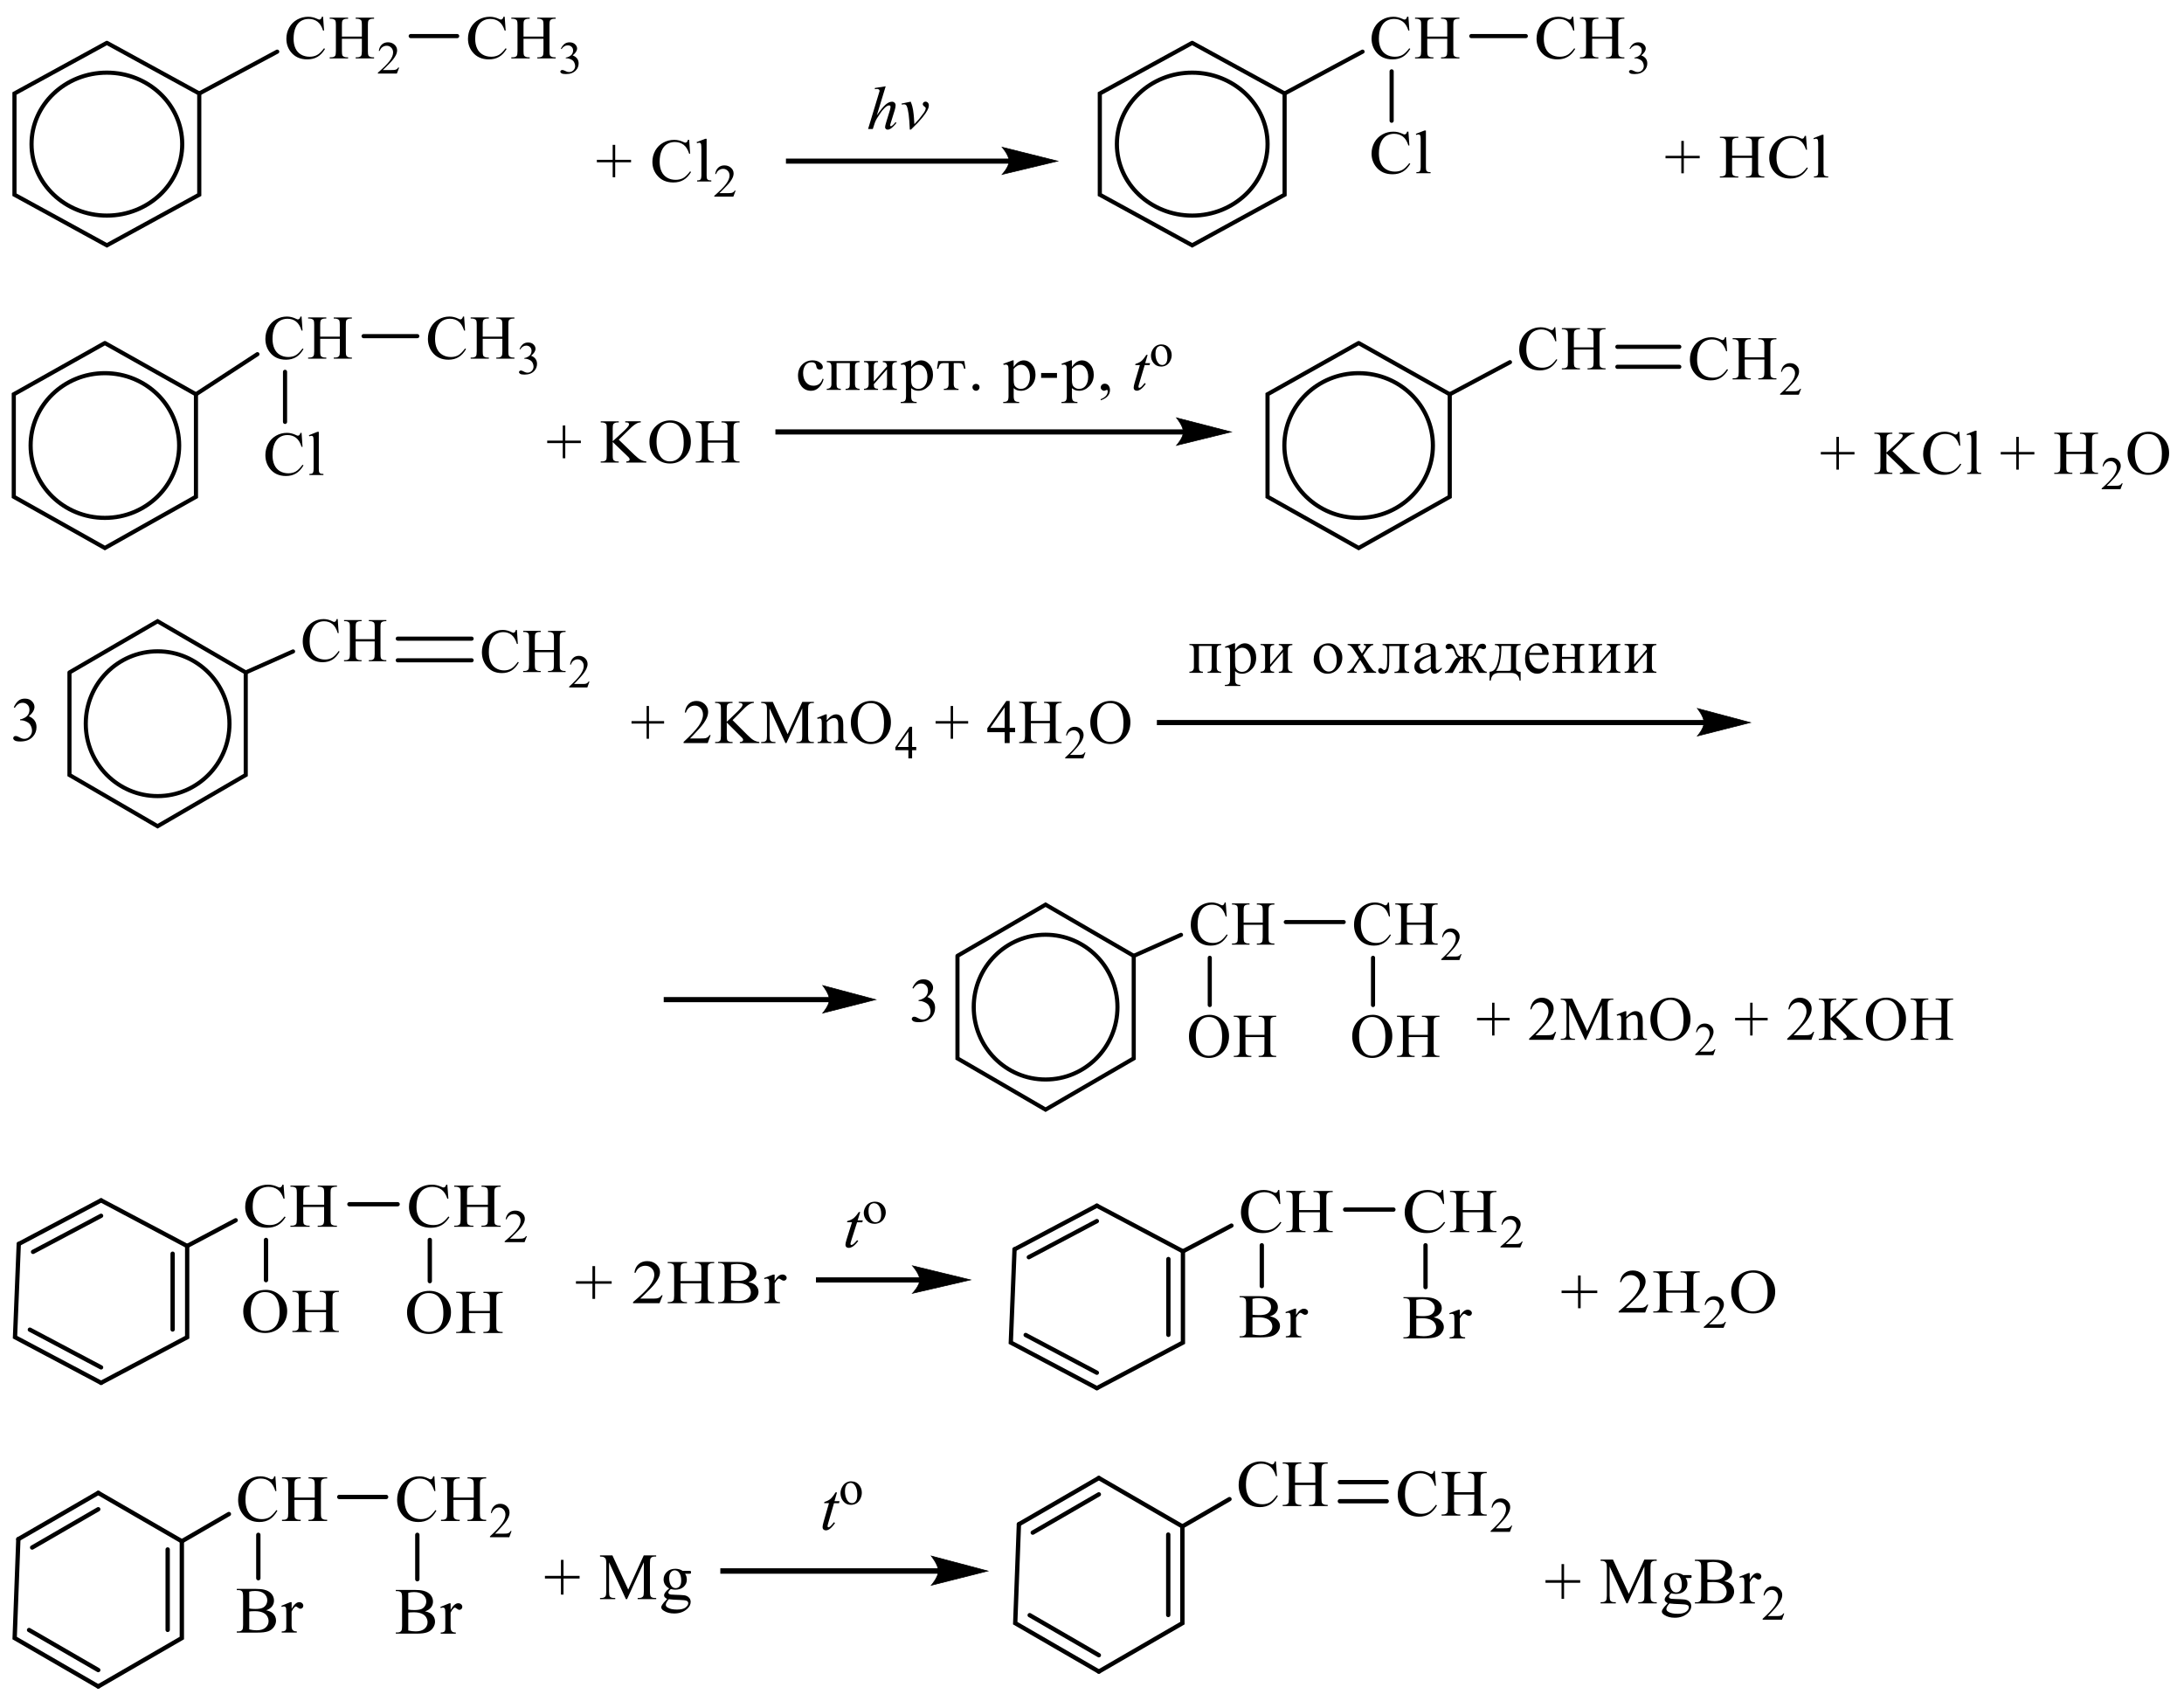 <?xml version="1.0" encoding="UTF-8"?> <svg xmlns="http://www.w3.org/2000/svg" xmlns:xlink="http://www.w3.org/1999/xlink" id="_Слой_1" data-name="Слой 1" width="569.07" height="443.25" viewBox="0 0 569.07 443.25"><defs><style> .cls-1, .cls-2, .cls-3, .cls-4, .cls-5, .cls-6, .cls-7, .cls-8, .cls-9, .cls-10, .cls-11, .cls-12, .cls-13, .cls-14 { fill: none; } .cls-1, .cls-2, .cls-4, .cls-5, .cls-6, .cls-7, .cls-8, .cls-9, .cls-10, .cls-11, .cls-12, .cls-13, .cls-14 { stroke: #000; stroke-miterlimit: 10; } .cls-1, .cls-2, .cls-4, .cls-5, .cls-7, .cls-8, .cls-9, .cls-10, .cls-12, .cls-14 { stroke-linecap: round; } .cls-1, .cls-11 { stroke-width: 1.07px; } .cls-2 { stroke-width: .16px; } .cls-15 { clip-path: url(#clippath-4); } .cls-4 { stroke-width: .16px; } .cls-16 { clip-path: url(#clippath-1); } .cls-5, .cls-13 { stroke-width: 1.08px; } .cls-6, .cls-8 { stroke-width: 1.08px; } .cls-17 { clip-path: url(#clippath-3); } .cls-7 { stroke-width: 1.12px; } .cls-9 { stroke-width: .16px; } .cls-10 { stroke-width: 1.13px; } .cls-18 { fill-rule: evenodd; } .cls-12 { stroke-width: .16px; } .cls-19 { clip-path: url(#clippath-2); } .cls-20 { clip-path: url(#clippath); } .cls-14 { stroke-width: .17px; } </style><clipPath id="clippath"><rect class="cls-3" width="479.81" height="67.5"></rect></clipPath><clipPath id="clippath-1"><rect class="cls-3" y="78" width="569.07" height="68.37"></rect></clipPath><clipPath id="clippath-2"><rect class="cls-3" y="156.88" width="539.05" height="135.94"></rect></clipPath><clipPath id="clippath-3"><rect class="cls-3" y="303.44" width="466.81" height="61.81"></rect></clipPath><clipPath id="clippath-4"><rect class="cls-3" y="375.75" width="468.74" height="67.5"></rect></clipPath></defs><g class="cls-20"><polyline class="cls-5" points="27.85 11.17 3.77 24.36 3.77 50.73 27.85 63.92 51.92 50.73 51.92 24.36 27.85 11.17"></polyline><path class="cls-13" d="M47.48,37.55c0,10.28-8.79,18.62-19.63,18.62s-19.63-8.34-19.63-18.62,8.79-18.62,19.63-18.62,19.63,8.34,19.63,18.62Z"></path><path class="cls-18" d="M89.09,9.53h5.2v-3.04c0-.54-.04-.9-.11-1.07-.06-.13-.17-.24-.35-.34-.24-.13-.49-.19-.75-.19h-.4v-.29h4.79v.29h-.4c-.26,0-.51.06-.75.18-.18.08-.3.21-.36.38-.06.17-.1.52-.1,1.04v6.85c0,.54.04.89.11,1.06.06.13.17.24.34.34.24.13.5.19.76.19h.4v.29h-4.79v-.29h.4c.46,0,.79-.13,1-.38.14-.17.21-.57.21-1.21v-3.23h-5.2v3.23c0,.54.04.89.11,1.06.06.13.17.24.35.34.24.13.49.19.75.19h.4v.29h-4.79v-.29h.4c.46,0,.8-.13,1.01-.38.13-.17.2-.57.2-1.21v-6.85c0-.54-.04-.9-.11-1.07-.06-.13-.17-.24-.34-.34-.24-.13-.5-.19-.76-.19h-.4v-.29h4.79v.29h-.4c-.26,0-.51.06-.75.18-.17.08-.29.21-.36.38-.07.17-.1.52-.1,1.04v3.04ZM84.18,4.36l.26,3.61h-.26c-.34-1.08-.83-1.86-1.46-2.33s-1.39-.71-2.28-.71c-.74,0-1.41.18-2.01.54-.6.36-1.07.93-1.41,1.71-.34.78-.52,1.76-.52,2.92,0,.96.16,1.79.49,2.5.32.7.81,1.25,1.46,1.62.65.38,1.4.56,2.23.56.73,0,1.37-.15,1.92-.44.56-.29,1.17-.88,1.83-1.76l.26.16c-.56.94-1.22,1.64-1.96,2.07-.75.44-1.64.66-2.66.66-1.85,0-3.29-.65-4.31-1.96-.76-.97-1.14-2.11-1.14-3.43,0-1.06.25-2.03.75-2.92.5-.89,1.19-1.57,2.07-2.06.88-.49,1.83-.73,2.87-.73.81,0,1.61.19,2.39.56.23.11.4.17.49.17.15,0,.28-.05.39-.15.14-.14.24-.34.3-.59h.29Z"></path><path class="cls-18" d="M104,17.63l-.59,1.53h-4.95v-.22c1.46-1.26,2.48-2.29,3.08-3.09.59-.8.89-1.53.89-2.19,0-.5-.16-.92-.49-1.25-.33-.32-.72-.49-1.17-.49-.41,0-.78.11-1.11.34-.33.23-.57.56-.73,1.01h-.23c.1-.72.37-1.28.79-1.67.43-.39.96-.58,1.6-.58.68,0,1.25.21,1.7.62.46.41.68.9.68,1.47,0,.4-.1.81-.3,1.21-.31.63-.8,1.31-1.49,2.01-1.03,1.06-1.67,1.71-1.92,1.92h2.19c.45,0,.76-.02.94-.05.18-.03.34-.09.49-.19.14-.09.27-.23.38-.41h.23Z"></path><line class="cls-5" x1="51.92" y1="24.36" x2="72.23" y2="13.46"></line><path class="cls-18" d="M136.41,9.53h5.2v-3.04c0-.54-.04-.9-.11-1.07-.06-.13-.17-.24-.35-.34-.24-.13-.49-.19-.75-.19h-.4v-.29h4.79v.29h-.4c-.26,0-.51.06-.75.18-.18.08-.3.21-.36.38-.06.17-.1.52-.1,1.04v6.85c0,.54.04.89.11,1.06.06.13.17.24.34.34.24.13.5.19.76.19h.4v.29h-4.79v-.29h.4c.46,0,.79-.13,1-.38.14-.17.21-.57.21-1.21v-3.23h-5.2v3.23c0,.54.04.89.11,1.06.06.13.17.24.35.34.24.13.49.19.75.19h.4v.29h-4.79v-.29h.4c.46,0,.8-.13,1.01-.38.13-.17.2-.57.2-1.21v-6.85c0-.54-.04-.9-.11-1.07-.06-.13-.17-.24-.34-.34-.24-.13-.5-.19-.76-.19h-.4v-.29h4.79v.29h-.4c-.26,0-.51.06-.75.18-.17.08-.29.21-.36.38-.07.17-.1.52-.1,1.04v3.04ZM131.5,4.36l.26,3.61h-.26c-.34-1.08-.83-1.86-1.46-2.33-.63-.47-1.39-.71-2.28-.71-.74,0-1.41.18-2.01.54-.6.36-1.07.93-1.41,1.71-.34.78-.52,1.76-.52,2.92,0,.96.16,1.79.49,2.5.32.7.81,1.25,1.46,1.62.65.38,1.4.56,2.23.56.73,0,1.37-.15,1.92-.44.56-.29,1.17-.88,1.83-1.76l.26.16c-.56.94-1.22,1.64-1.96,2.07-.75.44-1.64.66-2.66.66-1.85,0-3.29-.65-4.31-1.96-.76-.97-1.14-2.11-1.14-3.43,0-1.06.25-2.03.75-2.92.5-.89,1.19-1.57,2.07-2.06.88-.49,1.83-.73,2.87-.73.81,0,1.61.19,2.39.56.23.11.4.17.49.17.15,0,.28-.05.39-.15.14-.14.24-.34.3-.59h.29Z"></path><path class="cls-18" d="M146.14,12.71c.25-.54.55-.95.91-1.24.36-.29.81-.44,1.36-.44.67,0,1.19.21,1.54.62.28.31.42.64.42.99,0,.58-.39,1.18-1.16,1.8.52.19.91.47,1.17.82.26.35.39.77.39,1.26,0,.69-.23,1.29-.7,1.79-.59.66-1.46.99-2.61.99-.57,0-.96-.07-1.16-.2-.2-.13-.3-.28-.3-.43,0-.11.06-.21.15-.3.1-.09.22-.13.35-.13.1,0,.22.02.32.05.07.02.23.09.48.21.25.12.42.2.51.22.16.04.32.06.49.06.42,0,.78-.15,1.1-.46.3-.31.46-.67.46-1.1,0-.31-.07-.61-.22-.91-.1-.22-.22-.39-.35-.5-.17-.16-.42-.3-.74-.43-.3-.13-.62-.19-.94-.19h-.19v-.18c.32-.04.65-.15.97-.33.33-.18.57-.41.71-.66.16-.26.23-.54.23-.85,0-.4-.13-.73-.41-.98-.26-.25-.59-.37-.99-.37-.64,0-1.17.32-1.61.97l-.2-.09Z"></path><line class="cls-5" x1="107.02" y1="9.4" x2="119.12" y2="9.4"></line><rect x="204.79" y="41.32" width="58.31" height="1.32"></rect><polygon class="cls-18" points="275.62 41.98 275 42.13 273.34 42.52 271.02 43.08 265.7 44.35 263.38 44.91 261.74 45.3 261.12 45.45 261.19 45.36 261.39 45.12 261.68 44.75 262.02 44.28 262.35 43.74 262.64 43.16 262.84 42.56 262.93 41.98 262.84 41.37 262.64 40.74 262.35 40.13 262.02 39.57 261.39 38.69 261.12 38.35 261.74 38.5 263.38 38.91 265.7 39.5 271.02 40.83 273.34 41.41 275 41.82 275.62 41.98"></polygon><path class="cls-9" d="M275.62,41.98l-14.5,3.47s1.81-1.95,1.81-3.47-1.81-3.63-1.81-3.63l14.5,3.63Z"></path><polygon class="cls-18" points="159.64 46.18 159.64 42.28 155.52 42.28 155.52 41.64 159.64 41.64 159.64 37.74 160.3 37.74 160.3 41.64 164.43 41.64 164.43 42.28 160.3 42.28 160.3 46.18 159.64 46.18"></polygon><path class="cls-18" d="M184.12,36.16v9.51c0,.45.04.75.1.89.07.15.17.26.32.33s.41.11.8.11v.28h-3.7v-.28c.35,0,.58-.03.71-.1.13-.07.22-.18.29-.34.07-.16.12-.46.12-.9v-6.51c0-.81-.03-1.31-.06-1.49-.04-.19-.1-.31-.19-.38-.09-.07-.19-.1-.32-.1-.15,0-.33.04-.55.13l-.14-.27,2.26-.88h.36ZM179.57,36.43l.25,3.61h-.25c-.35-1.08-.83-1.86-1.46-2.33s-1.39-.71-2.28-.71c-.74,0-1.42.18-2.02.54-.59.36-1.07.93-1.41,1.71-.35.78-.52,1.76-.52,2.92,0,.96.16,1.79.49,2.5.32.7.81,1.24,1.46,1.62.64.38,1.39.56,2.22.56.73,0,1.38-.15,1.93-.44.55-.29,1.16-.88,1.83-1.76l.26.16c-.57.94-1.22,1.64-1.97,2.07-.74.44-1.62.66-2.65.66-1.86,0-3.29-.65-4.31-1.96-.77-.97-1.15-2.11-1.15-3.43,0-1.06.26-2.03.75-2.92.51-.89,1.19-1.58,2.07-2.06.87-.49,1.83-.73,2.87-.73.81,0,1.61.19,2.39.56.23.12.39.17.49.17.15,0,.28-.05.39-.15.15-.14.25-.34.3-.59h.29Z"></path><path class="cls-18" d="M191.66,49.7l-.58,1.53h-4.96v-.22c1.46-1.26,2.48-2.29,3.07-3.09.59-.8.9-1.53.9-2.19,0-.5-.16-.92-.49-1.25-.32-.32-.71-.49-1.16-.49-.42,0-.78.12-1.12.34-.33.23-.57.56-.73,1.01h-.23c.1-.73.36-1.28.8-1.67.42-.39.96-.58,1.6-.58.68,0,1.25.21,1.71.62.45.41.68.9.68,1.47,0,.4-.1.81-.3,1.21-.3.63-.8,1.31-1.48,2.01-1.03,1.06-1.67,1.71-1.93,1.92h2.19c.45,0,.77-.02.94-.05.17-.03.33-.09.48-.19.15-.09.28-.23.38-.41h.23Z"></path><polyline class="cls-5" points="310.64 11.17 286.57 24.36 286.57 50.73 310.64 63.92 334.72 50.73 334.72 24.36 310.64 11.17"></polyline><path class="cls-13" d="M330.28,37.55c0,10.28-8.79,18.62-19.64,18.62s-19.62-8.34-19.62-18.62,8.79-18.62,19.62-18.62,19.64,8.34,19.64,18.62Z"></path><path class="cls-18" d="M371.89,9.53h5.21v-3.04c0-.54-.04-.9-.12-1.07-.06-.13-.17-.24-.35-.34-.23-.13-.48-.19-.74-.19h-.41v-.29h4.79v.29h-.39c-.26,0-.52.06-.75.18-.17.08-.29.21-.36.38-.06.17-.09.52-.09,1.04v6.85c0,.54.03.89.1,1.06.06.13.17.24.35.34.23.13.49.19.75.19h.39v.29h-4.79v-.29h.41c.45,0,.78-.13.99-.38.15-.17.22-.57.22-1.21v-3.23h-5.21v3.23c0,.54.04.89.12,1.06.04.13.16.24.33.34.25.13.49.19.75.19h.41v.29h-4.79v-.29h.39c.46,0,.8-.13,1-.38.13-.17.2-.57.2-1.21v-6.85c0-.54-.03-.9-.1-1.07-.06-.13-.17-.24-.35-.34-.23-.13-.49-.19-.75-.19h-.39v-.29h4.79v.29h-.41c-.26,0-.51.06-.75.18-.16.08-.28.21-.35.38-.07.17-.1.52-.1,1.04v3.04ZM366.98,4.36l.25,3.61h-.25c-.35-1.08-.83-1.86-1.46-2.33s-1.39-.71-2.28-.71c-.74,0-1.41.18-2.02.54-.59.36-1.07.93-1.41,1.71-.35.78-.52,1.76-.52,2.92,0,.96.16,1.79.49,2.5.32.7.81,1.25,1.46,1.62.65.38,1.39.56,2.23.56.73,0,1.36-.15,1.91-.44.55-.29,1.16-.88,1.83-1.76l.26.16c-.57.94-1.22,1.64-1.96,2.07-.75.44-1.64.66-2.67.66-1.86,0-3.29-.65-4.31-1.96-.75-.97-1.15-2.11-1.15-3.43,0-1.06.26-2.03.75-2.92.51-.89,1.19-1.57,2.07-2.06.87-.49,1.83-.73,2.87-.73.81,0,1.61.19,2.39.56.23.11.39.17.49.17.15,0,.28-.05.39-.15.14-.14.25-.34.3-.59h.29Z"></path><line class="cls-5" x1="334.72" y1="24.36" x2="355.03" y2="13.46"></line><path class="cls-18" d="M414.86,9.53h5.19v-3.04c0-.54-.03-.9-.1-1.07-.06-.13-.17-.24-.35-.34-.25-.13-.49-.19-.75-.19h-.39v-.29h4.79v.29h-.41c-.26,0-.51.06-.74.18-.19.08-.3.21-.36.38-.07.17-.1.52-.1,1.04v6.85c0,.54.04.89.12,1.06.04.13.16.24.33.34.25.13.49.19.75.19h.41v.29h-4.79v-.29h.39c.46,0,.78-.13,1-.38.13-.17.2-.57.2-1.21v-3.23h-5.19v3.23c0,.54.03.89.1,1.06.06.13.17.24.35.34.23.13.49.19.75.19h.41v.29h-4.8v-.29h.39c.46,0,.8-.13,1.02-.38.13-.17.19-.57.19-1.21v-6.85c0-.54-.03-.9-.1-1.07-.06-.13-.16-.24-.33-.34-.25-.13-.49-.19-.77-.19h-.39v-.29h4.8v.29h-.41c-.26,0-.52.06-.75.18-.17.08-.29.21-.35.38-.07.17-.1.52-.1,1.04v3.04ZM409.94,4.36l.26,3.61h-.26c-.33-1.08-.83-1.86-1.45-2.33-.64-.47-1.39-.71-2.28-.71-.75,0-1.42.18-2.02.54-.61.36-1.07.93-1.42,1.71s-.51,1.76-.51,2.92c0,.96.16,1.79.48,2.5.33.7.81,1.25,1.46,1.62.65.38,1.39.56,2.23.56.73,0,1.36-.15,1.93-.44.55-.29,1.16-.88,1.83-1.76l.25.16c-.55.94-1.2,1.64-1.96,2.07-.74.44-1.64.66-2.67.66-1.84,0-3.28-.65-4.31-1.96-.75-.97-1.13-2.11-1.13-3.43,0-1.06.25-2.03.75-2.92.49-.89,1.19-1.57,2.06-2.06.88-.49,1.84-.73,2.87-.73.81,0,1.61.19,2.39.56.23.11.41.17.51.17.15,0,.28-.05.38-.15.14-.14.25-.34.3-.59h.29Z"></path><path class="cls-18" d="M424.59,12.71c.25-.54.55-.95.91-1.24.36-.29.81-.44,1.36-.44.67,0,1.19.21,1.54.62.28.31.42.64.42.99,0,.58-.39,1.18-1.16,1.8.52.19.91.47,1.17.82.26.35.39.77.39,1.26,0,.69-.23,1.29-.7,1.79-.59.66-1.46.99-2.61.99-.57,0-.96-.07-1.16-.2-.2-.13-.3-.28-.3-.43,0-.11.06-.21.15-.3.1-.09.22-.13.35-.13.1,0,.22.02.32.05.07.02.23.09.48.21.25.12.42.2.51.22.16.04.32.06.49.06.42,0,.78-.15,1.1-.46.3-.31.46-.67.46-1.1,0-.31-.07-.61-.22-.91-.1-.22-.22-.39-.35-.5-.17-.16-.42-.3-.74-.43-.3-.13-.62-.19-.94-.19h-.19v-.18c.32-.04.65-.15.97-.33.33-.18.57-.41.71-.66.16-.26.23-.54.23-.85,0-.4-.13-.73-.41-.98-.26-.25-.59-.37-.99-.37-.64,0-1.17.32-1.61.97l-.2-.09Z"></path><line class="cls-5" x1="383.37" y1="9.4" x2="397.57" y2="9.4"></line><path class="cls-18" d="M371.54,34.01v9.51c0,.45.04.75.1.89.07.15.17.26.32.33s.42.11.8.11v.28h-3.7v-.28c.35,0,.58-.03.71-.1s.23-.18.29-.34c.07-.16.12-.46.12-.9v-6.51c0-.81-.01-1.31-.06-1.49-.04-.18-.1-.31-.19-.38-.09-.07-.19-.1-.32-.1-.15,0-.33.04-.55.13l-.15-.28,2.26-.88h.36ZM366.98,34.29l.25,3.61h-.25c-.35-1.08-.83-1.86-1.46-2.33s-1.39-.71-2.28-.71c-.74,0-1.41.18-2.02.54-.59.36-1.07.93-1.41,1.71-.35.78-.52,1.76-.52,2.92,0,.96.16,1.79.49,2.5.32.7.81,1.25,1.46,1.62s1.39.56,2.23.56c.73,0,1.36-.15,1.91-.44.55-.29,1.16-.88,1.83-1.76l.26.16c-.57.94-1.22,1.64-1.96,2.07-.75.44-1.64.66-2.67.66-1.86,0-3.29-.65-4.31-1.96-.75-.97-1.15-2.11-1.15-3.43,0-1.06.26-2.03.75-2.92.51-.89,1.19-1.57,2.07-2.06.87-.49,1.83-.73,2.87-.73.81,0,1.61.19,2.39.56.23.11.39.17.49.17.15,0,.28-.05.39-.15.14-.14.25-.34.3-.59h.29Z"></path><line class="cls-5" x1="362.61" y1="18.59" x2="362.61" y2="31.46"></line><polygon class="cls-18" points="438.09 45.15 438.09 41.24 433.97 41.24 433.97 40.6 438.09 40.6 438.09 36.71 438.74 36.71 438.74 40.6 442.88 40.6 442.88 41.24 438.74 41.24 438.74 45.15 438.09 45.15"></polygon><path class="cls-18" d="M475.14,35.12v9.51c0,.45.03.75.1.89.06.15.17.26.32.33.13.08.41.11.8.11v.28h-3.71v-.28c.35,0,.59-.03.71-.1.13-.07.23-.18.3-.34.07-.16.1-.46.1-.9v-6.51c0-.81-.01-1.31-.06-1.49-.03-.19-.1-.31-.19-.38-.09-.07-.19-.1-.32-.1-.15,0-.32.04-.55.13l-.13-.27,2.25-.88h.38ZM470.58,35.4l.26,3.61h-.26c-.35-1.08-.83-1.86-1.46-2.33-.62-.47-1.39-.71-2.28-.71-.74,0-1.41.18-2.02.54-.59.36-1.06.93-1.41,1.71-.35.78-.52,1.76-.52,2.92,0,.96.17,1.79.49,2.5s.81,1.24,1.46,1.62c.65.38,1.39.56,2.23.56.73,0,1.36-.15,1.91-.44.57-.29,1.17-.88,1.84-1.76l.25.16c-.55.94-1.22,1.64-1.96,2.07-.75.44-1.64.66-2.67.66-1.86,0-3.29-.65-4.31-1.96-.75-.97-1.13-2.11-1.13-3.43,0-1.06.25-2.03.74-2.92.51-.89,1.19-1.58,2.07-2.06.87-.49,1.84-.73,2.87-.73.81,0,1.61.19,2.39.56.23.12.39.17.49.17.16,0,.28-.05.39-.15.14-.14.25-.34.3-.59h.29ZM451.32,40.56h5.19v-3.04c0-.54-.03-.9-.1-1.07-.06-.13-.17-.24-.35-.34-.25-.13-.49-.19-.75-.19h-.39v-.29h4.79v.29h-.41c-.26,0-.51.06-.74.18-.19.08-.3.21-.36.38-.07.17-.1.52-.1,1.04v6.85c0,.54.04.89.12,1.06.04.13.16.24.33.34.25.13.49.19.75.19h.41v.29h-4.79v-.29h.39c.45,0,.78-.13,1-.38.13-.17.2-.57.2-1.21v-3.23h-5.19v3.23c0,.54.03.89.1,1.06.06.13.17.24.35.34.23.13.49.19.75.19h.41v.29h-4.8v-.29h.39c.46,0,.8-.13,1.02-.38.13-.17.19-.57.19-1.21v-6.85c0-.54-.03-.9-.1-1.07-.06-.13-.17-.24-.33-.34-.25-.13-.49-.19-.77-.19h-.39v-.29h4.8v.29h-.41c-.26,0-.52.06-.75.18-.17.08-.29.21-.35.38-.07.17-.1.52-.1,1.04v3.04Z"></path><path class="cls-18" d="M234.91,26.98l2.38-.49c.17.39.3.78.41,1.18.16.59.28,1.29.36,2.1.04.41.12,1.27.19,2.58.68-.72,1.1-1.17,1.23-1.34.73-.93,1.15-1.48,1.25-1.64.19-.28.3-.52.38-.73.07-.16.1-.31.1-.45s-.13-.29-.39-.47c-.25-.18-.38-.38-.38-.59,0-.17.07-.32.2-.45.15-.13.3-.2.51-.2.23,0,.44.09.61.27.17.18.26.4.26.67s-.04.52-.13.77c-.15.4-.41.88-.8,1.45-.39.57-1.03,1.34-1.9,2.3-.1.12-.71.73-1.83,1.82h-.3c-.13-3.3-.41-5.36-.83-6.18-.13-.27-.36-.4-.68-.4-.15,0-.33.02-.58.07l-.06-.27ZM230.79,22.45l-2.32,7.6c1-1.43,1.78-2.38,2.35-2.85.57-.47,1.1-.7,1.61-.7.26,0,.48.09.65.26.19.17.28.4.28.69,0,.35-.09.76-.23,1.25l-1.02,3.28c-.12.4-.19.62-.19.66,0,.07.03.13.07.18.04.05.1.07.16.07.07,0,.16-.03.25-.1.32-.23.62-.55.93-.95l.26.15c-.19.28-.45.58-.78.91-.33.33-.61.56-.86.69-.23.13-.45.19-.64.19-.2,0-.36-.06-.49-.18-.13-.12-.2-.28-.2-.47,0-.23.1-.66.29-1.28l.96-3.13c.12-.39.17-.7.17-.92,0-.1-.03-.19-.1-.25-.07-.06-.16-.09-.26-.09-.16,0-.35.06-.55.17-.38.22-.81.63-1.29,1.22-.13.16-.58.81-1.32,1.96-.23.36-.42.76-.58,1.2l-.52,1.6h-1.23l2.71-8.95.29-.97c0-.13-.06-.26-.17-.36-.13-.1-.28-.16-.44-.16-.1,0-.26.02-.46.05l-.17.02v-.31l2.86-.45Z"></path></g><g class="cls-16"><polyline class="cls-8" points="27.33 89.38 3.59 102.73 3.59 129.43 27.33 142.78 51.06 129.43 51.06 102.73 27.33 89.38"></polyline><path class="cls-6" d="M46.68,116.08c0,10.41-8.66,18.85-19.35,18.85s-19.35-8.44-19.35-18.85,8.66-18.85,19.35-18.85,19.35,8.44,19.35,18.85Z"></path><path class="cls-18" d="M83.42,87.71h5.12v-3.08c0-.55-.04-.91-.11-1.09-.05-.13-.17-.25-.34-.34-.23-.13-.48-.19-.74-.19h-.39v-.29h4.72v.29h-.39c-.26,0-.51.06-.74.18-.17.08-.29.21-.35.38-.06.17-.09.52-.09,1.05v6.93c0,.54.04.9.11,1.08.05.13.17.25.33.34.24.13.49.19.75.19h.39v.29h-4.72v-.29h.39c.45,0,.78-.13.99-.39.13-.17.2-.58.2-1.22v-3.27h-5.12v3.27c0,.54.03.9.11,1.08.05.13.17.25.34.34.23.13.48.19.74.19h.4v.29h-4.73v-.29h.39c.46,0,.79-.13.99-.39.13-.17.2-.58.2-1.22v-6.93c0-.55-.04-.91-.11-1.09-.05-.13-.17-.25-.33-.34-.24-.13-.49-.19-.75-.19h-.39v-.29h4.73v.29h-.4c-.26,0-.51.06-.74.18-.17.08-.28.21-.35.38-.06.17-.1.52-.1,1.05v3.08ZM78.58,82.48l.25,3.65h-.25c-.34-1.09-.82-1.88-1.44-2.36s-1.37-.72-2.24-.72c-.73,0-1.39.18-1.98.54s-1.06.94-1.4,1.73c-.34.79-.51,1.78-.51,2.96,0,.97.16,1.82.48,2.53.32.71.8,1.26,1.44,1.64.64.38,1.38.57,2.2.57.72,0,1.35-.15,1.9-.45.55-.3,1.15-.89,1.8-1.78l.25.16c-.55.96-1.2,1.66-1.94,2.1-.74.44-1.61.67-2.63.67-1.83,0-3.24-.66-4.24-1.98-.75-.98-1.12-2.14-1.12-3.47,0-1.07.25-2.06.74-2.96.49-.9,1.17-1.59,2.04-2.09.86-.49,1.81-.74,2.83-.74.8,0,1.58.19,2.36.57.23.12.39.17.49.17.15,0,.27-.05.38-.15.14-.14.24-.34.3-.59h.28Z"></path><line class="cls-8" x1="51.06" y1="102.73" x2="67.07" y2="92.28"></line><path class="cls-18" d="M125.77,87.71h5.12v-3.08c0-.55-.04-.91-.11-1.09-.05-.13-.17-.25-.34-.34-.23-.13-.48-.19-.74-.19h-.39v-.29h4.72v.29h-.39c-.26,0-.51.06-.74.18-.17.08-.29.21-.35.38-.06.17-.09.52-.09,1.05v6.93c0,.54.04.9.11,1.08.05.13.17.25.33.34.24.13.49.19.75.19h.39v.29h-4.72v-.29h.39c.45,0,.78-.13.99-.39.13-.17.2-.58.2-1.22v-3.27h-5.12v3.27c0,.54.04.9.11,1.08.05.13.17.25.34.34.23.13.48.19.74.19h.4v.29h-4.73v-.29h.39c.46,0,.79-.13.99-.39.13-.17.2-.58.2-1.22v-6.93c0-.55-.04-.91-.11-1.09-.05-.13-.17-.25-.33-.34-.24-.13-.49-.19-.75-.19h-.39v-.29h4.73v.29h-.4c-.26,0-.51.06-.74.18-.17.08-.28.21-.35.38-.06.17-.1.52-.1,1.05v3.08ZM120.93,82.48l.25,3.65h-.25c-.34-1.09-.82-1.88-1.44-2.36s-1.37-.72-2.24-.72c-.73,0-1.39.18-1.98.54-.59.36-1.06.94-1.4,1.73-.34.79-.51,1.78-.51,2.96,0,.97.16,1.82.48,2.53.32.71.8,1.26,1.44,1.64.64.38,1.38.57,2.2.57.72,0,1.35-.15,1.9-.45.55-.3,1.15-.89,1.8-1.78l.25.16c-.55.96-1.2,1.66-1.94,2.1-.74.44-1.61.67-2.63.67-1.83,0-3.24-.66-4.24-1.98-.75-.98-1.12-2.14-1.12-3.47,0-1.07.25-2.06.74-2.96.49-.9,1.17-1.59,2.04-2.09.86-.49,1.81-.74,2.83-.74.8,0,1.58.19,2.36.57.23.12.39.17.49.17.15,0,.27-.05.38-.15.14-.14.24-.34.3-.59h.28Z"></path><path class="cls-18" d="M135.37,90.94c.24-.54.53-.96.89-1.26s.81-.44,1.35-.44c.66,0,1.17.21,1.52.63.27.31.4.65.4,1,0,.59-.38,1.19-1.14,1.82.51.19.89.47,1.15.83.26.36.39.78.39,1.27,0,.7-.23,1.3-.68,1.81-.59.67-1.45,1-2.58,1-.56,0-.94-.07-1.14-.2-.2-.14-.3-.28-.3-.43,0-.12.05-.22.14-.3.1-.09.21-.13.34-.13.1,0,.2.02.31.05.07.02.23.09.47.22s.41.2.51.22c.15.04.31.07.48.07.41,0,.78-.16,1.08-.47.31-.31.46-.68.46-1.11,0-.31-.07-.62-.21-.92-.11-.22-.22-.39-.35-.51-.17-.16-.41-.3-.72-.43-.31-.13-.62-.19-.93-.19h-.2v-.18c.32-.04.64-.15.97-.34.32-.19.56-.41.7-.67.15-.26.22-.55.22-.86,0-.41-.13-.74-.39-.99-.26-.25-.59-.38-.98-.38-.63,0-1.16.33-1.58.99l-.2-.09Z"></path><line class="cls-8" x1="94.74" y1="87.58" x2="108.73" y2="87.58"></line><path class="cls-18" d="M83.07,112.5v9.63c0,.45.03.76.1.9.07.15.17.26.31.34s.4.11.79.11v.29h-3.65v-.29c.34,0,.57-.03.7-.1.12-.07.22-.18.29-.34.07-.16.11-.46.11-.91v-6.59c0-.82-.02-1.32-.06-1.51-.04-.19-.1-.32-.18-.38-.08-.07-.19-.1-.32-.1-.14,0-.32.04-.54.13l-.14-.28,2.22-.89h.37ZM78.58,112.78l.25,3.65h-.25c-.34-1.09-.82-1.88-1.44-2.36s-1.37-.72-2.24-.72c-.73,0-1.39.18-1.98.54s-1.06.94-1.4,1.73c-.34.79-.51,1.78-.51,2.96,0,.97.16,1.81.48,2.53.32.71.8,1.26,1.44,1.64.64.38,1.38.57,2.2.57.72,0,1.35-.15,1.9-.45.55-.3,1.15-.89,1.8-1.78l.25.16c-.55.96-1.2,1.66-1.94,2.1-.74.44-1.61.67-2.63.67-1.83,0-3.24-.66-4.24-1.98-.75-.98-1.12-2.14-1.12-3.47,0-1.07.25-2.06.74-2.96.49-.9,1.17-1.59,2.04-2.09.86-.49,1.81-.74,2.83-.74.8,0,1.58.19,2.36.57.23.12.39.17.49.17.15,0,.27-.05.38-.15.14-.14.24-.34.3-.59h.28Z"></path><line class="cls-8" x1="74.27" y1="96.88" x2="74.27" y2="109.92"></line><polygon class="cls-18" points="478.5 122.36 478.5 118.41 474.44 118.41 474.44 117.76 478.5 117.76 478.5 113.82 479.15 113.82 479.15 117.76 483.21 117.76 483.21 118.41 479.15 118.41 479.15 122.36 478.5 122.36"></polygon><path class="cls-18" d="M515.02,112.21v9.63c0,.46.04.76.1.9.07.15.19.26.31.34.14.08.41.11.8.11v.29h-3.66v-.29c.34,0,.57-.03.7-.1.13-.07.23-.18.3-.34.06-.16.1-.46.1-.91v-6.59c0-.82-.01-1.32-.06-1.51-.04-.19-.1-.32-.19-.38-.09-.07-.19-.1-.31-.1-.14,0-.33.04-.54.13l-.14-.28,2.23-.89h.36ZM510.53,112.49l.24,3.65h-.24c-.34-1.09-.81-1.88-1.44-2.36s-1.37-.72-2.24-.72c-.73,0-1.39.18-1.99.54-.59.36-1.06.94-1.39,1.73-.34.79-.51,1.78-.51,2.96,0,.97.16,1.81.49,2.53.31.71.8,1.26,1.44,1.64.64.38,1.37.57,2.2.57.71,0,1.34-.15,1.89-.45.54-.3,1.16-.89,1.8-1.78l.26.16c-.56.96-1.2,1.66-1.93,2.1-.74.44-1.62.66-2.63.66-1.83,0-3.25-.66-4.25-1.98-.74-.98-1.13-2.14-1.13-3.47,0-1.07.26-2.06.74-2.96.5-.9,1.17-1.59,2.04-2.09.86-.49,1.8-.74,2.83-.74.8,0,1.59.19,2.36.57.23.12.39.18.49.18.14,0,.27-.05.39-.15.14-.14.24-.34.3-.59h.29ZM493.08,117.52l4.07,3.94c.66.65,1.23,1.09,1.7,1.33.47.24.94.37,1.42.4v.29h-5.25v-.29c.31,0,.54-.05.69-.15.13-.1.2-.22.2-.35s-.03-.24-.07-.34c-.06-.1-.23-.29-.51-.56l-3.8-3.67v3.46c0,.54.03.9.1,1.08.06.13.17.25.34.34.23.13.49.19.74.19h.37v.29h-4.7v-.29h.4c.44,0,.79-.13.99-.39.13-.17.2-.58.2-1.22v-6.94c0-.54-.04-.91-.11-1.09-.06-.13-.16-.24-.33-.33-.24-.13-.49-.19-.74-.19h-.4v-.29h4.7v.29h-.37c-.26,0-.5.06-.74.18-.17.08-.29.21-.34.38-.07.17-.1.52-.1,1.04v3.29c.1-.1.47-.44,1.12-1.01,1.6-1.44,2.59-2.4,2.92-2.88.14-.21.21-.4.21-.55,0-.12-.06-.23-.17-.32-.11-.09-.3-.14-.57-.14h-.26v-.29h4.06v.29c-.24,0-.46.04-.66.09-.19.06-.43.17-.71.34-.29.17-.63.43-1.04.8-.11.11-.66.65-1.64,1.62l-1.69,1.63Z"></path><polygon class="cls-18" points="525.37 122.36 525.37 118.41 521.32 118.41 521.32 117.76 525.37 117.76 525.37 113.82 526.02 113.82 526.02 117.76 530.08 117.76 530.08 118.41 526.02 118.41 526.02 122.36 525.37 122.36"></polygon><path class="cls-18" d="M538.41,117.72h5.13v-3.07c0-.55-.04-.91-.11-1.09-.06-.13-.17-.25-.34-.34-.23-.13-.47-.19-.73-.19h-.4v-.29h4.72v.29h-.39c-.26,0-.51.06-.74.18-.17.08-.29.21-.36.38-.06.17-.09.52-.09,1.05v6.93c0,.54.03.9.1,1.08.06.13.17.25.34.34.23.13.49.19.74.19h.39v.29h-4.72v-.29h.4c.44,0,.77-.13.97-.39.14-.17.21-.58.21-1.22v-3.27h-5.13v3.27c0,.54.04.9.11,1.08.04.13.16.25.33.34.24.13.49.19.74.19h.4v.29h-4.72v-.29h.39c.46,0,.79-.13.99-.39.13-.17.2-.58.2-1.22v-6.93c0-.55-.03-.91-.1-1.09-.06-.13-.17-.25-.34-.34-.23-.13-.49-.19-.74-.19h-.39v-.29h4.72v.29h-.4c-.26,0-.5.06-.74.18-.16.08-.27.21-.34.38-.07.17-.1.52-.1,1.05v3.07Z"></path><path class="cls-18" d="M553.1,125.92l-.59,1.55h-4.88v-.22c1.44-1.28,2.44-2.32,3.03-3.13.59-.81.89-1.55.89-2.22,0-.51-.17-.93-.49-1.26-.33-.33-.7-.49-1.16-.49-.4,0-.77.12-1.09.35-.33.23-.57.57-.71,1.02h-.23c.1-.73.36-1.3.79-1.69.41-.39.94-.59,1.57-.59.67,0,1.23.21,1.67.63.46.42.69.92.69,1.49,0,.41-.1.82-.3,1.22-.3.64-.79,1.32-1.46,2.04-1.02,1.08-1.64,1.73-1.9,1.95h2.16c.44,0,.74-.02.93-.05.17-.03.33-.1.47-.19.14-.1.27-.24.37-.41h.23Z"></path><path class="cls-18" d="M559.75,113.07c-.99,0-1.79.36-2.39,1.07-.73.89-1.1,2.19-1.1,3.9s.37,3.1,1.14,4.05c.6.72,1.37,1.08,2.34,1.08,1.04,0,1.89-.39,2.57-1.18.67-.79,1-2.03,1-3.72,0-1.84-.37-3.21-1.1-4.11-.6-.72-1.43-1.08-2.47-1.08ZM559.89,112.49c1.44,0,2.67.53,3.73,1.59,1.04,1.06,1.57,2.38,1.57,3.97s-.53,2.99-1.59,4.06c-1.06,1.08-2.34,1.62-3.85,1.62s-2.79-.53-3.82-1.58c-1.04-1.05-1.56-2.41-1.56-4.08s.6-3.1,1.79-4.18c1.04-.94,2.29-1.4,3.72-1.4Z"></path><rect x="202.04" y="111.87" width="106.47" height="1.34"></rect><path class="cls-2" d="M320.85,112.54l-14.3,3.51s1.79-1.98,1.79-3.51-1.79-3.68-1.79-3.68l14.3,3.68Z"></path><path d="M320.85,112.54l-14.3,3.51s1.79-1.98,1.79-3.51-1.79-3.68-1.79-3.68l14.3,3.68Z"></path><path class="cls-18" d="M254.3,100.01c.26,0,.47.08.66.25.19.17.27.38.27.64s-.09.46-.27.64c-.17.18-.4.27-.66.27-.24,0-.46-.09-.64-.27-.19-.18-.27-.39-.27-.64s.09-.47.27-.64c.19-.17.4-.25.64-.25ZM248.51,94.59v5.49c0,.42.1.72.29.92.19.19.51.29.96.31v.29h-3.83v-.29c.47,0,.79-.09.97-.29.19-.19.27-.53.27-1.01v-5.41h-1.24c-.43,0-.74.09-.94.27-.19.18-.36.58-.5,1.21h-.34l.3-2.01h6.81l.3,2.01h-.34c-.14-.61-.31-1.01-.5-1.2-.19-.19-.5-.28-.94-.28h-1.24ZM237.41,96.11v2.79c0,.62.06,1.08.17,1.37.1.29.31.54.64.74.31.21.67.31,1.07.31.71,0,1.3-.29,1.72-.86.43-.57.64-1.33.64-2.28,0-.89-.2-1.64-.61-2.24-.41-.6-.97-.9-1.67-.9-.36,0-.7.09-1.03.27-.31.18-.63.44-.93.8ZM237.41,93.89v1.72c.39-.58.79-1.01,1.23-1.29.46-.28.93-.43,1.43-.43.79,0,1.49.35,2.1,1.04.61.69.93,1.59.93,2.68,0,1.22-.4,2.23-1.17,3.02-.79.79-1.66,1.19-2.64,1.19-.37,0-.71-.06-1.03-.17-.31-.12-.6-.29-.84-.52v2.07c0,.61.1,1.02.3,1.22.19.2.57.31,1.13.31v.29h-4.16v-.29c.53,0,.89-.09,1.09-.28.2-.19.3-.6.3-1.25v-6.82c0-.57-.06-.94-.19-1.12-.11-.18-.3-.27-.54-.27-.14,0-.31.03-.53.09l-.13-.29,2.44-.9h.29ZM225.12,94.07h3.66v.29c-.43,0-.71.09-.87.26-.16.18-.23.49-.23.95v3.85l3.45-3.96c0-.74-.36-1.1-1.1-1.1v-.29h3.66v.29c-.46.02-.77.11-.94.29-.19.17-.27.48-.27.93v4.44c0,.47.1.8.27.98.19.19.5.29.94.31v.29h-3.66v-.29c.44,0,.73-.09.89-.27.14-.18.21-.49.21-.92v-3.92l-3.45,3.92c0,.46.07.78.23.93.14.16.44.24.87.25v.29h-3.66v-.29c.81,0,1.22-.4,1.22-1.19v-4.54c0-.51-.1-.84-.3-.99-.19-.15-.5-.22-.92-.22v-.29ZM215.43,94.07h8.56v.29c-.46.02-.77.11-.94.29-.19.17-.27.48-.27.93v4.44c0,.47.1.8.27.98.19.19.5.29.94.31v.29h-3.66v-.29c.43,0,.73-.09.87-.27.16-.18.23-.49.23-.92v-5.52h-3.45v5.52c0,.46.07.78.23.93.14.16.43.24.87.25v.29h-3.66v-.29c.81,0,1.22-.4,1.22-1.19v-4.54c0-.51-.1-.84-.3-.99-.19-.15-.5-.22-.91-.22v-.29ZM214.6,98.79c-.2.83-.59,1.55-1.19,2.14-.59.59-1.27.89-2.06.89-1.03,0-1.87-.38-2.49-1.15-.61-.76-.93-1.68-.93-2.75,0-1.21.36-2.19,1.09-2.92.73-.74,1.63-1.11,2.72-1.11.73,0,1.37.18,1.89.55.51.37.77.77.77,1.21,0,.19-.07.34-.23.46-.14.12-.34.18-.57.18-.5,0-.8-.27-.89-.8-.04-.37-.17-.65-.36-.83-.2-.18-.5-.27-.9-.27-.7,0-1.23.27-1.62.8-.37.54-.57,1.2-.57,1.99,0,.99.24,1.79.73,2.4.49.62,1.13.92,1.96.92,1.2,0,2-.61,2.39-1.84l.26.12Z"></path><path class="cls-18" d="M286.81,104c1.22-.47,1.82-1.16,1.82-2.08,0-.11-.01-.19-.06-.25-.04-.05-.1-.08-.19-.08-.04,0-.13.03-.23.08-.17.1-.33.14-.46.14-.24,0-.44-.09-.61-.26-.19-.17-.27-.38-.27-.61,0-.27.11-.5.31-.69.2-.19.46-.28.74-.28.41,0,.74.16.99.48.24.32.37.71.37,1.16,0,1.25-.81,2.14-2.42,2.69v-.31ZM279.3,96.11v2.79c0,.62.06,1.08.17,1.37.11.29.33.54.64.74.31.21.67.31,1.07.31.73,0,1.3-.29,1.73-.86.41-.57.63-1.33.63-2.28,0-.89-.2-1.64-.61-2.24-.41-.6-.97-.9-1.67-.9-.36,0-.7.09-1.02.27-.33.18-.64.44-.94.8ZM279.3,93.89v1.72c.39-.58.8-1.01,1.24-1.29.44-.28.92-.43,1.42-.43.79,0,1.49.35,2.1,1.04.61.69.93,1.59.93,2.68,0,1.22-.39,2.23-1.17,3.02-.79.79-1.66,1.19-2.63,1.19-.39,0-.73-.06-1.04-.17-.31-.12-.6-.29-.84-.52v2.07c0,.61.1,1.02.3,1.22.19.2.57.31,1.13.31v.29h-4.16v-.29c.53,0,.9-.09,1.09-.28.2-.19.3-.6.3-1.25v-6.82c0-.57-.06-.94-.17-1.12-.13-.18-.3-.27-.56-.27-.14,0-.31.03-.53.09l-.13-.29,2.44-.9h.29ZM271.28,97.18h4.13v1.28h-4.13v-1.28ZM264.12,96.11v2.79c0,.62.06,1.08.17,1.37.11.29.33.54.64.74.31.21.67.31,1.07.31.73,0,1.3-.29,1.73-.86.41-.57.63-1.33.63-2.28,0-.89-.2-1.64-.61-2.24-.41-.6-.97-.9-1.67-.9-.36,0-.7.09-1.02.27-.33.18-.64.44-.94.8ZM264.12,93.89v1.72c.39-.58.8-1.01,1.24-1.29.44-.28.91-.43,1.42-.43.79,0,1.49.35,2.1,1.04.61.69.93,1.59.93,2.68,0,1.22-.39,2.23-1.17,3.02-.79.79-1.66,1.19-2.63,1.19-.39,0-.73-.06-1.04-.17-.31-.12-.6-.29-.84-.52v2.07c0,.61.1,1.02.3,1.22.19.2.57.31,1.13.31v.29h-4.16v-.29c.53,0,.9-.09,1.09-.28.2-.19.3-.6.3-1.25v-6.82c0-.57-.06-.94-.17-1.12-.13-.18-.3-.27-.56-.27-.14,0-.31.03-.53.09l-.13-.29,2.44-.9h.29Z"></path><path class="cls-18" d="M299.03,92.46l-.63,2.16h1.27l-.13.5h-1.27l-1.4,4.68c-.16.5-.23.83-.23.97,0,.09.03.16.07.21.04.05.09.07.16.07.13,0,.31-.09.53-.28.13-.11.41-.43.87-.97l.27.2c-.5.71-.97,1.21-1.42,1.5-.31.2-.61.3-.93.3-.23,0-.43-.07-.59-.22-.14-.15-.21-.33-.21-.56,0-.29.09-.72.26-1.31l1.36-4.59h-1.23l.09-.31c.59-.16,1.09-.39,1.49-.71.39-.31.83-.86,1.32-1.64h.36Z"></path><path class="cls-18" d="M302.44,90.13c-.21,0-.43.06-.64.19-.23.13-.4.34-.53.66-.14.31-.2.71-.2,1.21,0,.79.16,1.48.49,2.05.31.57.74.86,1.27.86.4,0,.71-.16.97-.48.26-.32.39-.86.39-1.63,0-.97-.21-1.73-.64-2.28-.29-.38-.66-.57-1.1-.57ZM302.62,89.74c.84,0,1.53.31,2.04.94.43.53.64,1.15.64,1.84,0,.49-.11.98-.36,1.48-.24.5-.57.87-.99,1.13-.43.25-.89.38-1.4.38-.84,0-1.52-.33-2.02-.98-.41-.55-.63-1.17-.63-1.86,0-.5.13-.99.39-1.49.26-.49.59-.86,1-1.09.41-.24.86-.35,1.32-.35Z"></path><polyline class="cls-8" points="354.02 89.38 330.27 102.73 330.27 129.43 354.02 142.78 377.75 129.43 377.75 102.73 354.02 89.38"></polyline><path class="cls-6" d="M373.36,116.08c0,10.41-8.66,18.85-19.34,18.85s-19.36-8.44-19.36-18.85,8.66-18.85,19.36-18.85,19.34,8.44,19.34,18.85Z"></path><path class="cls-18" d="M410.09,90.5h5.13v-3.08c0-.55-.04-.91-.11-1.09-.04-.13-.16-.25-.33-.34-.24-.13-.49-.19-.74-.19h-.39v-.29h4.7v.29h-.39c-.26,0-.5.06-.74.18-.17.08-.29.21-.34.38-.07.17-.1.52-.1,1.05v6.93c0,.54.04.9.1,1.08.06.13.17.25.34.34.24.13.49.19.74.19h.39v.29h-4.7v-.29h.39c.44,0,.77-.13.99-.39.13-.17.2-.58.2-1.22v-3.27h-5.13v3.27c0,.54.04.9.11,1.08.06.13.17.25.34.34.23.13.47.19.74.19h.39v.29h-4.72v-.29h.39c.46,0,.79-.13,1-.39.13-.17.19-.58.19-1.22v-6.93c0-.55-.03-.91-.1-1.09-.06-.13-.17-.25-.33-.34-.24-.13-.5-.19-.76-.19h-.39v-.29h4.72v.29h-.39c-.27,0-.51.06-.74.18-.17.08-.29.21-.36.38-.06.17-.1.52-.1,1.05v3.08ZM405.26,85.27l.26,3.65h-.26c-.34-1.09-.81-1.88-1.44-2.36-.61-.48-1.37-.72-2.24-.72-.73,0-1.39.18-1.97.54-.6.36-1.06.94-1.4,1.73-.34.79-.51,1.78-.51,2.96,0,.97.17,1.81.49,2.53.31.71.8,1.26,1.44,1.64.64.38,1.37.57,2.2.57.71,0,1.34-.15,1.89-.45.56-.3,1.16-.89,1.82-1.78l.24.16c-.54.96-1.2,1.66-1.93,2.1-.74.44-1.62.67-2.63.67-1.83,0-3.25-.66-4.25-1.98-.74-.98-1.12-2.14-1.12-3.47,0-1.07.24-2.06.73-2.96.5-.9,1.17-1.59,2.04-2.09.86-.49,1.82-.74,2.83-.74.8,0,1.59.19,2.36.57.23.12.39.17.49.17.16,0,.27-.05.39-.15.14-.14.24-.34.3-.59h.29Z"></path><line class="cls-8" x1="377.75" y1="102.73" x2="393.44" y2="94.37"></line><path class="cls-18" d="M454.6,93.1h5.12v-3.07c0-.55-.03-.91-.1-1.09-.06-.13-.17-.25-.34-.34-.23-.13-.47-.19-.74-.19h-.39v-.29h4.72v.29h-.39c-.27,0-.51.06-.74.18-.17.08-.3.21-.36.38-.06.17-.09.52-.09,1.05v6.93c0,.54.03.9.1,1.08.06.13.17.25.33.34.24.13.49.19.76.19h.39v.29h-4.72v-.29h.39c.46,0,.79-.13.99-.39.14-.17.2-.58.2-1.22v-3.27h-5.12v3.27c0,.54.03.9.1,1.08.06.13.17.25.34.34.24.13.49.19.74.19h.4v.29h-4.73v-.29h.4c.46,0,.79-.13.99-.39.13-.17.2-.58.2-1.22v-6.93c0-.55-.04-.91-.11-1.09-.04-.13-.16-.25-.33-.34-.24-.13-.49-.19-.74-.19h-.4v-.29h4.73v.29h-.4c-.26,0-.5.06-.74.18-.16.08-.29.21-.34.38-.07.17-.1.52-.1,1.05v3.07ZM449.77,87.87l.24,3.65h-.24c-.34-1.09-.83-1.88-1.44-2.36-.63-.48-1.37-.72-2.24-.72-.73,0-1.4.18-1.99.54-.59.36-1.06.94-1.4,1.73-.33.79-.5,1.78-.5,2.96,0,.97.16,1.81.47,2.53.33.71.8,1.26,1.44,1.64.64.38,1.39.57,2.2.57.71,0,1.36-.15,1.9-.45.54-.3,1.14-.89,1.8-1.78l.26.16c-.56.96-1.2,1.66-1.94,2.1-.73.44-1.6.67-2.62.67-1.83,0-3.25-.66-4.25-1.98-.76-.98-1.13-2.14-1.13-3.47,0-1.07.24-2.06.74-2.96.49-.9,1.17-1.59,2.03-2.09.87-.49,1.82-.74,2.85-.74.79,0,1.57.19,2.36.57.23.12.39.17.49.17.14,0,.27-.05.39-.15.13-.14.23-.34.3-.59h.29Z"></path><path class="cls-18" d="M469.29,101.3l-.59,1.55h-4.88v-.22c1.43-1.27,2.44-2.32,3.03-3.13.59-.81.87-1.55.87-2.22,0-.51-.16-.93-.47-1.26-.33-.33-.71-.49-1.16-.49-.4,0-.77.12-1.1.35-.31.23-.56.57-.71,1.02h-.21c.1-.73.36-1.3.77-1.69.43-.39.96-.59,1.59-.59.67,0,1.23.21,1.67.63.46.42.67.92.67,1.48,0,.41-.09.82-.29,1.22-.3.64-.79,1.32-1.47,2.04-1,1.08-1.64,1.73-1.89,1.95h2.16c.44,0,.74-.02.92-.05.19-.03.34-.1.49-.19.14-.1.27-.23.37-.41h.23Z"></path><line class="cls-8" x1="421.43" y1="90.36" x2="437.56" y2="90.36"></line><line class="cls-8" x1="421.43" y1="95.57" x2="437.56" y2="95.57"></line><polygon class="cls-18" points="146.63 119.4 146.63 115.45 142.58 115.45 142.58 114.8 146.63 114.8 146.63 110.86 147.29 110.86 147.29 114.8 151.35 114.8 151.35 115.45 147.29 115.45 147.29 119.4 146.63 119.4"></polygon><path class="cls-18" d="M184.44,114.76h5.12v-3.07c0-.55-.03-.91-.1-1.09-.06-.13-.17-.25-.34-.34-.23-.13-.49-.19-.74-.19h-.39v-.29h4.72v.29h-.4c-.26,0-.5.06-.73.18-.17.08-.3.21-.36.38-.06.17-.1.52-.1,1.05v6.93c0,.54.04.9.11,1.08.06.13.16.25.33.34.24.13.49.19.74.19h.4v.29h-4.72v-.29h.39c.46,0,.77-.13.99-.39.13-.17.2-.58.2-1.22v-3.27h-5.12v3.27c0,.54.03.9.1,1.08.06.13.17.25.34.34.23.13.49.19.74.19h.4v.29h-4.73v-.29h.39c.46,0,.79-.13,1-.39.13-.17.2-.58.2-1.22v-6.93c0-.55-.04-.91-.11-1.09-.06-.13-.16-.25-.33-.34-.24-.13-.49-.19-.76-.19h-.39v-.29h4.73v.29h-.4c-.26,0-.51.06-.74.18-.17.08-.29.21-.34.38-.07.17-.1.52-.1,1.05v3.07ZM174.56,110.11c-.99,0-1.77.36-2.37,1.07-.74.89-1.12,2.19-1.12,3.9s.39,3.1,1.16,4.05c.59.72,1.37,1.08,2.34,1.08,1.03,0,1.89-.39,2.56-1.18.67-.79,1.02-2.03,1.02-3.72,0-1.84-.37-3.21-1.12-4.11-.6-.72-1.42-1.08-2.47-1.08ZM174.72,109.53c1.43,0,2.67.53,3.72,1.59,1.06,1.06,1.57,2.38,1.57,3.97s-.53,2.99-1.59,4.06c-1.06,1.08-2.33,1.62-3.83,1.62s-2.8-.53-3.83-1.58c-1.03-1.05-1.54-2.41-1.54-4.08s.6-3.1,1.79-4.18c1.03-.94,2.27-1.4,3.72-1.4ZM161.23,114.56l4.06,3.94c.67.65,1.24,1.09,1.72,1.33.47.24.93.37,1.4.4v.29h-5.23v-.29c.31,0,.53-.05.67-.15s.21-.22.21-.35-.03-.24-.09-.34c-.04-.1-.21-.29-.5-.56l-3.82-3.67v3.46c0,.54.04.9.11,1.08.06.13.17.25.34.34.23.13.47.19.73.19h.39v.29h-4.7v-.29h.39c.46,0,.79-.13,1-.39.13-.17.19-.58.19-1.22v-6.94c0-.54-.03-.91-.1-1.09-.06-.13-.17-.24-.34-.33-.23-.13-.49-.19-.74-.19h-.39v-.29h4.7v.29h-.39c-.24,0-.5.06-.73.18-.17.08-.29.21-.36.38-.06.17-.1.52-.1,1.04v3.29c.11-.1.49-.44,1.12-1.01,1.62-1.44,2.59-2.4,2.93-2.88.14-.21.21-.4.21-.55,0-.12-.06-.23-.17-.32-.11-.09-.3-.14-.57-.14h-.26v-.29h4.05v.29c-.23,0-.46.04-.64.09-.2.06-.44.17-.71.34-.29.17-.63.43-1.04.8-.11.11-.67.65-1.66,1.62l-1.67,1.63Z"></path></g><g class="cls-19"><polyline class="cls-1" points="18.1 175.21 18.1 201.92 41.06 215.27 64.03 201.92 64.03 175.21 41.06 161.86 18.1 175.21"></polyline><path class="cls-11" d="M59.79,188.56c0,10.41-8.38,18.86-18.72,18.86s-18.72-8.44-18.72-18.86,8.38-18.86,18.72-18.86,18.72,8.44,18.72,18.86Z"></path><path class="cls-18" d="M92.68,166.54h4.96v-3.07c0-.55-.03-.91-.1-1.09-.05-.13-.16-.25-.33-.34-.23-.13-.46-.19-.72-.19h-.38v-.29h4.56v.29h-.38c-.25,0-.49.06-.72.18-.17.08-.28.21-.34.38-.06.17-.09.52-.09,1.05v6.93c0,.54.03.9.1,1.08.05.13.16.25.32.34.23.13.47.19.72.19h.38v.29h-4.56v-.29h.38c.44,0,.75-.13.95-.39.13-.17.2-.58.2-1.22v-3.27h-4.96v3.27c0,.54.03.9.1,1.08.05.13.16.25.33.34.23.13.46.19.72.19h.39v.29h-4.57v-.29h.38c.44,0,.76-.13.96-.39.13-.17.19-.58.19-1.22v-6.93c0-.55-.03-.91-.1-1.09-.05-.13-.16-.25-.32-.34-.23-.13-.47-.19-.72-.19h-.38v-.29h4.57v.29h-.39c-.25,0-.49.06-.72.18-.16.08-.28.21-.34.38-.06.17-.1.52-.1,1.05v3.07ZM88,161.3l.24,3.65h-.24c-.33-1.09-.79-1.88-1.39-2.36s-1.33-.72-2.17-.72c-.71,0-1.35.18-1.92.54-.57.36-1.02.94-1.35,1.73-.33.79-.49,1.78-.49,2.96,0,.97.15,1.81.46,2.53.31.71.77,1.26,1.4,1.64.62.38,1.33.57,2.13.57.69,0,1.3-.15,1.83-.45s1.11-.89,1.75-1.78l.24.16c-.53.96-1.16,1.66-1.87,2.1-.71.44-1.56.67-2.54.67-1.77,0-3.14-.66-4.11-1.98-.72-.98-1.09-2.14-1.09-3.47,0-1.07.24-2.06.72-2.96.48-.9,1.13-1.59,1.97-2.09.84-.49,1.75-.74,2.74-.74.77,0,1.53.19,2.28.57.22.12.38.17.47.17.14,0,.26-.05.37-.15.14-.14.23-.34.29-.59h.28Z"></path><line class="cls-1" x1="64.03" y1="175.21" x2="76.36" y2="169.73"></line><path class="cls-18" d="M139.37,169.36h4.97v-3.07c0-.55-.04-.91-.11-1.09-.04-.13-.15-.25-.32-.34-.24-.13-.47-.19-.72-.19h-.39v-.29h4.57v.29h-.37c-.25,0-.48.06-.72.18-.17.08-.28.21-.33.38-.07.17-.1.52-.1,1.05v6.93c0,.54.04.9.1,1.08.06.13.17.25.33.34.22.13.47.19.72.19h.37v.29h-4.57v-.29h.39c.43,0,.75-.13.95-.39.12-.17.19-.58.19-1.22v-3.27h-4.97v3.27c0,.54.04.9.11,1.08.06.13.17.25.33.34.22.13.46.19.72.19h.37v.29h-4.57v-.29h.38c.44,0,.76-.13.96-.39.13-.17.19-.58.19-1.22v-6.93c0-.55-.03-.91-.1-1.09-.05-.13-.16-.25-.32-.34-.23-.13-.47-.19-.72-.19h-.38v-.29h4.57v.29h-.37c-.26,0-.5.06-.72.18-.17.08-.28.21-.35.38-.06.17-.1.52-.1,1.05v3.07ZM134.69,164.13l.24,3.65h-.24c-.33-1.09-.79-1.88-1.39-2.36s-1.33-.72-2.17-.72c-.71,0-1.35.18-1.92.54-.57.36-1.02.94-1.35,1.73-.33.79-.49,1.78-.49,2.96,0,.97.15,1.81.46,2.53s.77,1.26,1.4,1.64c.62.38,1.33.57,2.13.57.69,0,1.3-.15,1.83-.45.53-.3,1.11-.89,1.75-1.78l.24.16c-.53.96-1.16,1.66-1.87,2.1-.71.44-1.56.67-2.54.67-1.77,0-3.14-.66-4.11-1.98-.72-.98-1.09-2.14-1.09-3.47,0-1.07.24-2.06.72-2.96.48-.9,1.13-1.59,1.97-2.09.84-.49,1.75-.74,2.74-.74.77,0,1.53.19,2.28.57.22.12.38.17.47.17.14,0,.26-.05.37-.15.14-.14.23-.34.29-.59h.28Z"></path><path class="cls-18" d="M153.59,177.56l-.55,1.55h-4.73v-.22c1.4-1.28,2.37-2.32,2.93-3.13.57-.81.86-1.55.86-2.22,0-.51-.15-.93-.47-1.26-.3-.33-.68-.49-1.11-.49-.4,0-.75.12-1.07.35-.32.23-.54.57-.69,1.02h-.22c.1-.73.35-1.3.76-1.69.4-.39.91-.59,1.52-.59.65,0,1.19.21,1.63.63.43.42.65.92.65,1.49,0,.41-.1.82-.29,1.22-.29.64-.76,1.32-1.41,2.04-.98,1.08-1.59,1.73-1.84,1.95h2.09c.43,0,.73-.02.9-.05.17-.03.32-.1.46-.19.14-.1.26-.23.36-.41h.22Z"></path><line class="cls-1" x1="103.64" y1="166.4" x2="122.89" y2="166.4"></line><line class="cls-1" x1="103.64" y1="172.04" x2="122.89" y2="172.04"></line><polygon class="cls-18" points="168.48 192.48 168.48 188.53 164.55 188.53 164.55 187.88 168.48 187.88 168.48 183.94 169.1 183.94 169.1 187.88 173.04 187.88 173.04 188.53 169.1 188.53 169.1 192.48 168.48 192.48"></polygon><path class="cls-18" d="M226.87,183.19c-.95,0-1.72.36-2.3,1.07-.72.89-1.08,2.19-1.08,3.9s.37,3.1,1.12,4.05c.57.72,1.33,1.08,2.27,1.08,1,0,1.83-.39,2.48-1.18.66-.79.98-2.03.98-3.73,0-1.84-.36-3.21-1.08-4.11-.57-.72-1.37-1.08-2.39-1.08ZM227.02,182.61c1.38,0,2.59.53,3.6,1.59,1.02,1.06,1.52,2.38,1.52,3.97s-.51,2.99-1.52,4.07c-1.02,1.08-2.27,1.62-3.72,1.62s-2.7-.53-3.71-1.58c-1-1.05-1.49-2.41-1.49-4.08s.58-3.1,1.73-4.18c1.01-.93,2.2-1.4,3.6-1.4ZM215.43,187.66c.84-1.03,1.65-1.54,2.42-1.54.39,0,.73.1,1.01.3.29.2.51.52.68.98.11.32.18.8.18,1.46v3.1c0,.46.03.77.11.93.06.13.15.24.28.31.12.07.36.11.71.11v.29h-3.56v-.29h.14c.35,0,.58-.05.71-.15.14-.1.24-.25.28-.46.03-.08.04-.33.04-.75v-2.97c0-.66-.08-1.14-.26-1.44-.17-.3-.46-.45-.86-.45-.62,0-1.25.34-1.87,1.03v3.83c0,.49.03.8.08.91.08.15.18.27.3.34.14.07.39.11.79.11v.29h-3.57v-.29h.17c.36,0,.61-.09.73-.28.14-.19.19-.55.19-1.07v-2.69c0-.87-.01-1.4-.06-1.59-.04-.19-.1-.32-.18-.39-.08-.07-.19-.1-.33-.1s-.32.04-.53.12l-.11-.29,2.17-.89h.33v1.54ZM204.65,193.6l-4.12-9.04v7.18c0,.66.07,1.07.22,1.24.19.22.5.33.91.33h.39v.29h-3.72v-.29h.37c.46,0,.77-.14.97-.41.11-.17.17-.55.17-1.16v-7.02c0-.48-.06-.82-.15-1.03-.07-.15-.21-.28-.4-.38-.21-.1-.53-.15-.95-.15v-.29h3.02l3.87,8.41,3.82-8.41h3.02v.29h-.37c-.46,0-.77.14-.97.41-.11.17-.17.55-.17,1.16v7.02c0,.66.07,1.07.22,1.24.19.22.5.33.91.33h.37v.29h-4.54v-.29h.39c.46,0,.77-.14.95-.41.12-.17.18-.55.18-1.16v-7.18l-4.12,9.04h-.26ZM190.89,187.64l3.94,3.94c.65.65,1.19,1.09,1.65,1.33s.91.37,1.37.4v.29h-5.08v-.29c.3,0,.53-.05.66-.15.14-.1.19-.22.19-.34s-.01-.24-.07-.34-.21-.29-.5-.56l-3.68-3.67v3.46c0,.54.04.9.11,1.08.04.13.15.25.32.34.24.13.47.19.72.19h.36v.29h-4.54v-.29h.37c.44,0,.76-.13.95-.39.12-.17.19-.58.19-1.22v-6.94c0-.54-.03-.91-.1-1.09-.06-.13-.17-.24-.33-.33-.22-.13-.47-.19-.72-.19h-.37v-.29h4.54v.29h-.36c-.25,0-.48.06-.72.18-.15.08-.26.21-.33.38-.07.17-.1.52-.1,1.05v3.29c.11-.1.47-.44,1.08-1.01,1.56-1.44,2.5-2.4,2.82-2.88.15-.21.22-.4.22-.56,0-.12-.06-.23-.17-.32-.11-.09-.3-.14-.57-.14h-.24v-.29h3.92v.29c-.24,0-.44.04-.62.1-.19.06-.43.17-.71.34-.26.17-.61.43-1,.81-.12.11-.65.65-1.6,1.62l-1.63,1.63ZM185.16,191.53l-.75,2.07h-6.29v-.29c1.85-1.7,3.15-3.09,3.92-4.17.75-1.08,1.13-2.06,1.13-2.96,0-.68-.21-1.24-.62-1.68-.42-.44-.91-.66-1.49-.66-.53,0-1,.15-1.41.46-.42.31-.72.76-.93,1.36h-.29c.14-.98.47-1.73,1.01-2.25.55-.52,1.23-.78,2.03-.78.87,0,1.59.28,2.17.84s.87,1.22.87,1.98c0,.54-.12,1.09-.37,1.63-.39.86-1.02,1.76-1.9,2.72-1.3,1.44-2.12,2.3-2.45,2.6h2.79c.57,0,.95-.02,1.19-.06.22-.04.43-.13.62-.26.18-.13.33-.31.47-.55h.29Z"></path><path class="cls-18" d="M236.69,194.62v-4l-2.81,4h2.81ZM238.74,194.62v.84h-1.08v2.13h-.97v-2.13h-3.39v-.76l3.71-5.34h.65v5.26h1.08Z"></path><polygon class="cls-18" points="247.71 192.48 247.71 188.53 243.78 188.53 243.78 187.88 247.71 187.88 247.71 183.94 248.33 183.94 248.33 187.88 252.27 187.88 252.27 188.53 248.33 188.53 248.33 192.48 247.71 192.48"></polygon><path class="cls-18" d="M268.62,187.84h4.95v-3.07c0-.55-.03-.91-.1-1.09-.06-.13-.17-.25-.33-.34-.22-.13-.47-.19-.72-.19h-.37v-.29h4.57v.29h-.39c-.25,0-.48.06-.71.18-.18.08-.29.21-.35.38-.06.17-.1.52-.1,1.05v6.94c0,.54.04.9.11,1.08.06.13.15.25.32.34.24.13.47.19.72.19h.39v.29h-4.57v-.29h.37c.44,0,.75-.13.95-.39.12-.17.19-.58.19-1.22v-3.27h-4.95v3.27c0,.54.03.9.1,1.08.06.13.17.25.33.34.22.13.47.19.72.19h.39v.29h-4.58v-.29h.37c.44,0,.76-.13.97-.39.12-.17.19-.58.19-1.22v-6.94c0-.55-.04-.91-.11-1.09-.06-.13-.15-.25-.32-.34-.24-.13-.47-.19-.73-.19h-.37v-.29h4.58v.29h-.39c-.25,0-.5.06-.72.18-.17.08-.28.21-.33.38-.07.17-.1.52-.1,1.05v3.07ZM261.78,189.64v-5.33l-3.75,5.33h3.75ZM264.5,189.64v1.13h-1.42v2.84h-1.3v-2.84h-4.52v-1.01l4.95-7.12h.87v7.01h1.42Z"></path><path class="cls-18" d="M282.83,196.04l-.55,1.55h-4.73v-.22c1.4-1.27,2.38-2.32,2.95-3.13.57-.81.84-1.55.84-2.22,0-.51-.15-.93-.47-1.26-.3-.33-.68-.49-1.11-.49-.4,0-.75.12-1.07.35-.32.23-.54.57-.69,1.02h-.22c.1-.73.36-1.3.76-1.69.4-.39.91-.59,1.52-.59.65,0,1.19.21,1.63.63.43.42.65.92.65,1.49,0,.41-.1.82-.29,1.22-.29.64-.76,1.32-1.41,2.04-.98,1.08-1.59,1.73-1.84,1.95h2.09c.43,0,.73-.02.9-.05s.33-.1.47-.19c.12-.1.25-.23.36-.41h.21Z"></path><path class="cls-18" d="M289.27,183.19c-.95,0-1.72.36-2.3,1.07-.72.89-1.08,2.19-1.08,3.9s.37,3.1,1.12,4.05c.57.72,1.33,1.08,2.27,1.08,1,0,1.83-.39,2.48-1.18.65-.79.98-2.03.98-3.73,0-1.84-.36-3.21-1.08-4.11-.58-.72-1.37-1.08-2.39-1.08ZM289.42,182.61c1.38,0,2.59.53,3.6,1.59,1.01,1.06,1.52,2.38,1.52,3.97s-.51,2.99-1.54,4.07c-1.02,1.08-2.26,1.62-3.71,1.62s-2.71-.53-3.71-1.58c-1-1.05-1.49-2.41-1.49-4.08s.57-3.1,1.73-4.18c1-.93,2.2-1.4,3.6-1.4Z"></path><polygon class="cls-18" points="388.79 269.8 388.79 265.85 384.86 265.85 384.86 265.2 388.79 265.2 388.79 261.26 389.41 261.26 389.41 265.2 393.36 265.2 393.36 265.85 389.41 265.85 389.41 269.8 388.79 269.8"></polygon><path class="cls-18" d="M435.21,260.51c-.95,0-1.72.36-2.3,1.07-.72.89-1.08,2.19-1.08,3.9s.37,3.1,1.12,4.05c.57.72,1.33,1.08,2.26,1.08,1.01,0,1.84-.39,2.49-1.18.65-.79.98-2.03.98-3.73,0-1.84-.36-3.21-1.08-4.11-.58-.72-1.38-1.08-2.39-1.08ZM435.36,259.93c1.38,0,2.59.53,3.6,1.59,1.01,1.06,1.52,2.38,1.52,3.97s-.51,2.99-1.54,4.07c-1.02,1.08-2.25,1.62-3.71,1.62s-2.71-.53-3.71-1.58c-1-1.05-1.49-2.41-1.49-4.08s.57-3.1,1.73-4.18c1-.93,2.2-1.4,3.6-1.4ZM423.76,264.99c.84-1.03,1.65-1.54,2.41-1.54.4,0,.73.1,1.02.3.28.2.51.52.68.98.11.32.17.8.17,1.46v3.1c0,.46.04.77.11.94.06.13.15.23.28.31.14.07.37.11.72.11v.29h-3.57v-.29h.15c.33,0,.57-.05.71-.15.14-.1.22-.25.28-.46.03-.08.03-.33.03-.75v-2.97c0-.66-.08-1.14-.25-1.44-.17-.3-.46-.45-.86-.45-.64,0-1.25.34-1.87,1.03v3.83c0,.49.03.8.08.91.07.15.18.27.3.34.12.07.39.11.79.11v.29h-3.57v-.29h.15c.37,0,.62-.09.75-.28.12-.19.19-.55.19-1.07v-2.69c0-.87-.03-1.4-.06-1.59-.04-.19-.11-.32-.18-.39-.08-.07-.19-.1-.33-.1-.15,0-.32.04-.53.12l-.12-.29,2.17-.89h.35v1.54ZM412.99,270.92l-4.12-9.04v7.18c0,.66.07,1.07.21,1.24.19.22.5.33.93.33h.37v.29h-3.71v-.29h.37c.46,0,.77-.14.95-.41.12-.17.18-.56.18-1.16v-7.02c0-.48-.06-.82-.17-1.03-.07-.15-.21-.28-.4-.38-.19-.1-.51-.15-.94-.15v-.29h3.02l3.87,8.41,3.8-8.41h3.03v.29h-.37c-.46,0-.77.14-.97.41-.11.17-.17.55-.17,1.16v7.02c0,.66.07,1.07.21,1.24.19.22.51.33.93.33h.37v.29h-4.54v-.29h.37c.46,0,.77-.14.97-.41.11-.17.17-.56.17-1.16v-7.18l-4.11,9.04h-.26ZM405.47,268.85l-.75,2.07h-6.29v-.29c1.85-1.7,3.15-3.09,3.92-4.17.75-1.08,1.13-2.06,1.13-2.96,0-.68-.21-1.24-.62-1.68-.42-.44-.91-.66-1.49-.66-.53,0-1,.15-1.41.46-.42.31-.72.76-.93,1.36h-.29c.14-.98.47-1.73,1.01-2.25.55-.52,1.23-.78,2.03-.78.87,0,1.59.28,2.17.84.58.56.87,1.22.87,1.98,0,.54-.12,1.09-.37,1.63-.39.86-1.02,1.76-1.9,2.72-1.3,1.44-2.12,2.3-2.45,2.6h2.79c.57,0,.95-.02,1.19-.06.22-.04.43-.13.62-.26.18-.13.33-.31.47-.55h.29Z"></path><path class="cls-18" d="M446.98,273.36l-.55,1.55h-4.72v-.22c1.38-1.27,2.37-2.32,2.93-3.13.57-.81.84-1.55.84-2.22,0-.51-.15-.93-.47-1.26-.3-.33-.68-.49-1.11-.49-.4,0-.75.12-1.07.35-.32.23-.54.57-.69,1.02h-.22c.1-.73.36-1.3.76-1.69.4-.39.91-.59,1.52-.59.65,0,1.19.21,1.63.63.43.42.65.92.65,1.49,0,.41-.1.82-.29,1.22-.29.64-.76,1.32-1.41,2.04-.98,1.08-1.59,1.73-1.84,1.95h2.09c.43,0,.73-.02.9-.05s.33-.1.47-.19c.14-.1.25-.23.36-.41h.21Z"></path><polygon class="cls-18" points="456.03 269.8 456.03 265.85 452.11 265.85 452.11 265.2 456.03 265.2 456.03 261.26 456.66 261.26 456.66 265.2 460.59 265.2 460.59 265.85 456.66 265.85 456.66 269.8 456.03 269.8"></polygon><path class="cls-18" d="M500.92,265.16h4.95v-3.07c0-.55-.03-.91-.1-1.09-.06-.13-.17-.25-.33-.34-.22-.13-.47-.19-.72-.19h-.37v-.29h4.57v.29h-.37c-.26,0-.5.06-.72.18-.17.08-.29.21-.35.38-.06.17-.08.52-.08,1.05v6.94c0,.54.03.9.1,1.08.06.13.15.25.32.34.24.13.47.19.73.19h.37v.29h-4.57v-.29h.37c.44,0,.76-.13.95-.39.14-.17.19-.58.19-1.22v-3.27h-4.95v3.27c0,.54.03.9.1,1.08.06.13.17.25.33.34.24.13.47.19.72.19h.39v.29h-4.58v-.29h.39c.43,0,.76-.13.95-.39.12-.17.19-.58.19-1.22v-6.94c0-.55-.04-.91-.11-1.09-.06-.13-.15-.25-.32-.34-.24-.13-.47-.19-.72-.19h-.39v-.29h4.58v.29h-.39c-.25,0-.48.06-.72.18-.17.08-.28.21-.33.38-.07.17-.1.52-.1,1.05v3.07ZM491.36,260.51c-.95,0-1.72.36-2.3,1.07-.72.89-1.08,2.19-1.08,3.9s.37,3.1,1.12,4.05c.57.72,1.33,1.08,2.27,1.08,1,0,1.83-.39,2.48-1.18.66-.79.98-2.03.98-3.73,0-1.84-.36-3.21-1.08-4.11-.57-.72-1.37-1.08-2.39-1.08ZM491.51,259.93c1.38,0,2.59.53,3.6,1.59,1.02,1.06,1.52,2.38,1.52,3.97s-.51,2.99-1.52,4.07c-1.02,1.08-2.27,1.62-3.72,1.62s-2.7-.53-3.71-1.58c-1-1.05-1.49-2.41-1.49-4.08s.58-3.1,1.73-4.18c1.01-.93,2.2-1.4,3.6-1.4ZM478.45,264.96l3.93,3.94c.65.65,1.2,1.09,1.66,1.33.46.24.91.37,1.37.4v.29h-5.08v-.29c.3,0,.53-.05.65-.15.14-.1.21-.22.21-.34s-.03-.24-.08-.34c-.04-.1-.21-.29-.48-.56l-3.68-3.67v3.46c0,.54.03.9.1,1.08.06.13.17.25.33.34.22.13.46.19.72.19h.36v.29h-4.55v-.29h.37c.44,0,.76-.13.97-.39.12-.17.18-.58.18-1.22v-6.94c0-.54-.03-.91-.1-1.09-.06-.13-.17-.24-.32-.33-.24-.13-.48-.19-.73-.19h-.37v-.29h4.55v.29h-.36c-.25,0-.48.06-.72.18-.17.08-.28.21-.35.38-.06.17-.08.52-.08,1.05v3.29c.1-.1.46-.44,1.07-1.01,1.56-1.44,2.5-2.4,2.84-2.88.14-.21.21-.4.21-.56,0-.12-.06-.23-.17-.32-.11-.09-.29-.14-.55-.14h-.25v-.29h3.92v.29c-.22,0-.43.04-.62.1-.19.06-.42.17-.69.34-.28.17-.61.43-1.01.81-.11.11-.65.65-1.59,1.62l-1.63,1.63ZM472.72,268.85l-.75,2.07h-6.29v-.29c1.84-1.7,3.15-3.09,3.9-4.17.76-1.08,1.13-2.06,1.13-2.96,0-.68-.21-1.24-.62-1.68-.42-.44-.91-.66-1.48-.66-.53,0-1,.15-1.41.46-.43.31-.73.76-.93,1.36h-.29c.12-.98.47-1.73,1.01-2.25.54-.52,1.22-.78,2.03-.78.86,0,1.59.28,2.17.84.57.56.86,1.22.86,1.98,0,.54-.12,1.09-.37,1.63-.39.86-1.01,1.76-1.88,2.72-1.31,1.44-2.13,2.3-2.45,2.6h2.78c.57,0,.97-.02,1.19-.06.24-.04.44-.13.62-.26.18-.13.35-.31.48-.55h.29Z"></path><polyline class="cls-1" points="249.48 249.05 249.48 275.76 272.44 289.11 295.41 275.76 295.41 249.05 272.44 235.7 249.48 249.05"></polyline><path class="cls-11" d="M291.17,262.4c0,10.41-8.38,18.86-18.73,18.86s-18.72-8.44-18.72-18.86,8.38-18.86,18.72-18.86,18.73,8.44,18.73,18.86Z"></path><path class="cls-18" d="M324.06,240.37h4.97v-3.07c0-.55-.04-.91-.11-1.09-.04-.13-.15-.25-.32-.34-.24-.13-.47-.19-.72-.19h-.39v-.29h4.57v.29h-.37c-.25,0-.48.06-.72.18-.17.08-.28.21-.33.38-.07.17-.1.52-.1,1.05v6.93c0,.54.04.9.1,1.08.06.13.17.25.33.34.22.13.47.19.72.19h.37v.29h-4.57v-.29h.39c.43,0,.75-.13.95-.39.12-.17.19-.58.19-1.22v-3.27h-4.97v3.27c0,.54.04.9.11,1.08.06.13.17.25.33.34.22.13.46.19.72.19h.37v.29h-4.57v-.29h.37c.44,0,.76-.13.97-.39.12-.17.18-.58.18-1.22v-6.93c0-.55-.03-.91-.1-1.09-.06-.13-.17-.25-.32-.34-.24-.13-.48-.19-.73-.19h-.37v-.29h4.57v.29h-.37c-.26,0-.5.06-.72.18-.17.08-.28.21-.35.38-.06.17-.1.52-.1,1.05v3.07ZM319.38,235.14l.25,3.65h-.25c-.33-1.09-.79-1.88-1.4-2.36-.59-.48-1.33-.72-2.17-.72-.71,0-1.34.18-1.92.54-.57.36-1.01.94-1.34,1.73-.33.79-.5,1.78-.5,2.96,0,.97.17,1.81.47,2.53.3.71.77,1.26,1.4,1.64.62.38,1.33.57,2.13.57.69,0,1.3-.15,1.83-.45.54-.3,1.12-.89,1.76-1.78l.24.16c-.53.96-1.16,1.66-1.87,2.1-.72.44-1.56.67-2.55.67-1.77,0-3.14-.66-4.11-1.98-.72-.98-1.08-2.14-1.08-3.47,0-1.07.24-2.06.71-2.96.48-.9,1.13-1.59,1.98-2.09.83-.49,1.74-.74,2.74-.74.77,0,1.54.19,2.28.57.22.12.37.17.47.17.15,0,.26-.05.37-.15.14-.14.24-.34.29-.59h.28Z"></path><line class="cls-1" x1="295.41" y1="249.05" x2="307.73" y2="243.57"></line><path class="cls-18" d="M366.6,240.37h4.97v-3.07c0-.55-.04-.91-.11-1.09-.04-.13-.15-.25-.32-.34-.24-.13-.47-.19-.72-.19h-.39v-.29h4.57v.29h-.37c-.25,0-.48.06-.72.18-.17.08-.28.21-.33.38-.07.17-.1.52-.1,1.05v6.93c0,.54.04.9.1,1.08.06.13.17.25.33.34.22.13.47.19.72.19h.37v.29h-4.57v-.29h.39c.43,0,.75-.13.95-.39.12-.17.19-.58.19-1.22v-3.27h-4.97v3.27c0,.54.04.9.11,1.08.06.13.17.25.33.34.22.13.46.19.71.19h.39v.29h-4.57v-.29h.37c.44,0,.76-.13.97-.39.12-.17.18-.58.18-1.22v-6.93c0-.55-.03-.91-.1-1.09-.06-.13-.17-.25-.32-.34-.24-.13-.48-.19-.73-.19h-.37v-.29h4.57v.29h-.39c-.25,0-.48.06-.71.18-.17.08-.28.21-.35.38-.06.17-.1.52-.1,1.05v3.07ZM361.92,235.14l.25,3.65h-.25c-.33-1.09-.79-1.88-1.4-2.36-.59-.48-1.33-.72-2.17-.72-.71,0-1.34.18-1.92.54-.57.36-1.01.94-1.34,1.73-.33.79-.5,1.78-.5,2.96,0,.97.17,1.81.47,2.53.3.71.77,1.26,1.4,1.64.62.38,1.33.57,2.13.57.69,0,1.3-.15,1.83-.45.54-.3,1.12-.89,1.76-1.78l.24.16c-.53.96-1.16,1.66-1.87,2.1-.72.44-1.56.67-2.55.67-1.77,0-3.14-.66-4.11-1.98-.72-.98-1.08-2.14-1.08-3.47,0-1.07.24-2.06.71-2.96.48-.9,1.13-1.59,1.98-2.09.83-.49,1.74-.74,2.74-.74.77,0,1.54.19,2.28.57.22.12.37.17.47.17.15,0,.26-.05.37-.15.14-.14.24-.34.29-.59h.28Z"></path><path class="cls-18" d="M380.82,248.58l-.55,1.55h-4.73v-.22c1.4-1.28,2.37-2.32,2.93-3.13.57-.81.86-1.55.86-2.22,0-.51-.15-.93-.47-1.26-.3-.33-.68-.49-1.11-.49-.4,0-.75.12-1.07.35-.32.23-.54.57-.69,1.02h-.22c.1-.73.35-1.3.76-1.69.4-.39.91-.59,1.52-.59.65,0,1.19.21,1.63.63.43.42.65.92.65,1.49,0,.41-.1.82-.29,1.22-.29.64-.76,1.32-1.41,2.04-.98,1.08-1.59,1.73-1.84,1.95h2.09c.43,0,.73-.02.9-.05.17-.03.32-.1.46-.19.14-.1.26-.23.36-.41h.22Z"></path><line class="cls-1" x1="335.03" y1="240.24" x2="350.12" y2="240.24"></line><path class="cls-18" d="M324.53,269.63h4.95v-3.07c0-.55-.03-.91-.1-1.09-.06-.13-.17-.25-.33-.34-.22-.13-.47-.19-.72-.19h-.37v-.29h4.57v.29h-.37c-.26,0-.5.06-.72.18-.17.08-.29.21-.35.38-.06.17-.08.52-.08,1.05v6.93c0,.54.03.9.1,1.08.06.13.17.25.32.34.24.13.47.19.73.19h.37v.29h-4.57v-.29h.37c.44,0,.76-.13.95-.39.14-.17.19-.58.19-1.22v-3.27h-4.95v3.27c0,.54.03.9.1,1.08.06.13.17.25.33.34.24.13.47.19.72.19h.39v.29h-4.58v-.29h.39c.44,0,.76-.13.95-.39.12-.17.19-.58.19-1.22v-6.93c0-.55-.04-.91-.11-1.09-.04-.13-.15-.25-.32-.34-.24-.13-.47-.19-.72-.19h-.39v-.29h4.58v.29h-.39c-.25,0-.48.06-.72.18-.17.08-.28.21-.33.38-.07.17-.1.52-.1,1.05v3.07ZM314.97,264.98c-.95,0-1.72.36-2.3,1.07-.72.89-1.08,2.19-1.08,3.9s.37,3.1,1.12,4.05c.57.72,1.33,1.08,2.27,1.08,1,0,1.83-.39,2.48-1.18.66-.79.98-2.03.98-3.73,0-1.84-.36-3.21-1.08-4.11-.57-.72-1.37-1.08-2.39-1.08ZM315.12,264.4c1.38,0,2.59.53,3.6,1.59,1.02,1.06,1.52,2.38,1.52,3.97s-.51,2.99-1.52,4.07c-1.02,1.08-2.27,1.62-3.72,1.62s-2.7-.53-3.71-1.58c-1-1.05-1.49-2.41-1.49-4.08s.58-3.1,1.73-4.18c1.01-.93,2.2-1.4,3.6-1.4Z"></path><line class="cls-1" x1="315.22" y1="249.55" x2="315.22" y2="261.86"></line><path class="cls-18" d="M367.07,269.63h4.95v-3.07c0-.55-.03-.91-.1-1.09-.06-.13-.17-.25-.33-.34-.22-.13-.47-.19-.72-.19h-.37v-.29h4.57v.29h-.37c-.26,0-.5.06-.72.18-.17.08-.29.21-.35.38-.06.17-.08.52-.08,1.05v6.93c0,.54.03.9.1,1.08.06.13.17.25.32.34.24.13.47.19.73.19h.37v.29h-4.57v-.29h.37c.44,0,.76-.13.95-.39.14-.17.19-.58.19-1.22v-3.27h-4.95v3.27c0,.54.03.9.1,1.08.06.13.17.25.33.34.24.13.47.19.72.19h.39v.29h-4.58v-.29h.39c.44,0,.76-.13.95-.39.12-.17.19-.58.19-1.22v-6.93c0-.55-.04-.91-.11-1.09-.04-.13-.15-.25-.32-.34-.24-.13-.47-.19-.72-.19h-.39v-.29h4.58v.29h-.39c-.25,0-.48.06-.72.18-.17.08-.28.21-.33.38-.07.17-.1.52-.1,1.05v3.07ZM357.51,264.98c-.95,0-1.72.36-2.3,1.07-.72.89-1.08,2.19-1.08,3.9s.37,3.1,1.12,4.05c.57.72,1.33,1.08,2.27,1.08,1,0,1.83-.39,2.48-1.18.66-.79.98-2.03.98-3.73,0-1.84-.36-3.21-1.08-4.11-.57-.72-1.37-1.08-2.39-1.08ZM357.66,264.4c1.38,0,2.59.53,3.6,1.59,1.02,1.06,1.52,2.38,1.52,3.97s-.51,2.99-1.52,4.07c-1.02,1.08-2.27,1.62-3.72,1.62s-2.7-.53-3.71-1.58c-1-1.05-1.49-2.41-1.49-4.08s.58-3.1,1.73-4.18c1.01-.93,2.2-1.4,3.6-1.4Z"></path><line class="cls-1" x1="357.76" y1="249.55" x2="357.76" y2="261.86"></line><path class="cls-18" d="M3.6,184.29c.3-.72.69-1.28,1.15-1.68.46-.39,1.04-.59,1.74-.59.85,0,1.51.28,1.97.84.35.42.52.86.52,1.34,0,.78-.49,1.59-1.46,2.43.66.26,1.15.63,1.49,1.11.34.48.5,1.05.5,1.7,0,.93-.29,1.74-.88,2.42-.77.89-1.87,1.33-3.33,1.33-.72,0-1.21-.09-1.47-.27-.26-.18-.39-.37-.39-.58,0-.15.06-.29.18-.41.12-.12.27-.17.45-.17.13,0,.26.02.4.06.09.03.29.12.61.29.31.17.53.27.65.3.19.06.4.09.62.09.54,0,1-.21,1.4-.63.4-.42.59-.91.59-1.48,0-.42-.09-.82-.28-1.22-.14-.3-.28-.52-.45-.67-.23-.21-.54-.4-.93-.57-.39-.17-.8-.26-1.2-.26h-.25v-.24c.41-.05.83-.2,1.25-.45.42-.25.72-.55.91-.9.19-.35.28-.73.28-1.15,0-.54-.17-.99-.51-1.32-.34-.33-.76-.5-1.26-.5-.81,0-1.49.44-2.04,1.32l-.26-.13Z"></path><path class="cls-18" d="M237.75,257.43c.3-.72.69-1.28,1.15-1.68.47-.39,1.05-.59,1.74-.59.86,0,1.51.28,1.96.84.35.42.53.86.53,1.34,0,.78-.5,1.59-1.47,2.43.65.26,1.15.63,1.48,1.11.35.48.51,1.05.51,1.7,0,.93-.3,1.74-.89,2.42-.76.89-1.88,1.33-3.33,1.33-.72,0-1.2-.09-1.47-.27-.26-.18-.39-.37-.39-.58,0-.15.07-.29.18-.41.12-.12.28-.17.46-.17.12,0,.26.02.4.06.08.03.29.12.59.29.32.17.54.27.66.3.19.06.4.09.62.09.53,0,1-.21,1.4-.63.39-.42.59-.91.59-1.48,0-.42-.1-.82-.28-1.22-.14-.3-.29-.52-.46-.67-.22-.21-.54-.4-.93-.57-.39-.17-.79-.26-1.2-.26h-.25v-.24c.42-.05.83-.2,1.25-.45.42-.25.72-.55.91-.9.18-.35.28-.73.28-1.15,0-.54-.17-.98-.51-1.32-.33-.33-.75-.5-1.26-.5-.82,0-1.49.44-2.03,1.32l-.26-.13Z"></path><rect x="172.94" y="259.78" width="43.31" height="1.34"></rect><path class="cls-12" d="M228.2,260.45l-13.83,3.51s1.73-1.98,1.73-3.51-1.73-3.68-1.73-3.68l13.83,3.68Z"></path><path d="M228.2,260.45l-13.83,3.51s1.73-1.98,1.73-3.51-1.73-3.68-1.73-3.68l13.83,3.68Z"></path><rect x="301.44" y="187.59" width="142.72" height="1.34"></rect><path class="cls-12" d="M456.11,188.26l-13.83,3.51s1.73-1.98,1.73-3.51-1.73-3.68-1.73-3.68l13.83,3.68Z"></path><path d="M456.11,188.26l-13.83,3.51s1.73-1.98,1.73-3.51-1.73-3.68-1.73-3.68l13.83,3.68Z"></path><path class="cls-18" d="M328.47,167.79h3.53v.29c-.42,0-.69.09-.84.26-.14.17-.21.49-.21.95v3.85l3.33-3.96c0-.74-.36-1.1-1.07-1.1v-.29h3.53v.29c-.44.02-.75.11-.91.28-.17.17-.25.48-.25.93v4.44c0,.47.08.8.26.98.18.19.48.29.9.31v.29h-3.53v-.29c.42,0,.71-.09.84-.27.14-.18.22-.49.22-.92v-3.92l-3.33,3.92c0,.46.07.78.21.93.15.16.43.24.84.25v.29h-3.53v-.29c.77,0,1.18-.4,1.18-1.19v-4.54c0-.51-.1-.84-.29-.99-.19-.15-.48-.22-.89-.22v-.29ZM321.82,169.83v2.79c0,.62.06,1.08.15,1.37.11.29.32.54.62.75.3.21.66.31,1.05.31.69,0,1.25-.29,1.66-.86.42-.57.62-1.33.62-2.28,0-.89-.21-1.64-.61-2.24-.39-.6-.94-.9-1.62-.9-.35,0-.66.09-.98.26-.32.18-.62.45-.9.81ZM321.82,167.61v1.72c.36-.58.76-1.01,1.19-1.29.43-.29.89-.43,1.38-.43.75,0,1.42.35,2.02,1.04.61.69.9,1.59.9,2.68,0,1.22-.37,2.23-1.13,3.02-.75.79-1.6,1.19-2.55,1.19-.37,0-.71-.06-1.01-.18-.3-.12-.57-.29-.8-.51v2.07c0,.61.08,1.02.28,1.22s.55.31,1.09.31v.29h-4.03v-.29c.53,0,.87-.09,1.07-.28.18-.19.28-.6.28-1.25v-6.82c0-.57-.06-.94-.17-1.12-.11-.18-.29-.27-.53-.27-.14,0-.32.03-.51.09l-.14-.29,2.38-.9h.28ZM309.92,167.79h8.29v.29c-.44.02-.75.11-.93.28-.17.17-.25.48-.25.93v4.44c0,.47.08.8.26.98.18.19.48.29.91.31v.29h-3.54v-.29c.42,0,.69-.09.84-.27.15-.18.22-.48.22-.92v-5.52h-3.33v5.52c0,.46.07.78.21.93.15.16.43.24.84.25v.29h-3.53v-.29c.79,0,1.18-.4,1.18-1.19v-4.54c0-.51-.1-.84-.29-.99s-.48-.22-.89-.22v-.29Z"></path><path class="cls-18" d="M423.31,167.79h3.53v.29c-.42,0-.69.09-.84.26-.14.17-.22.49-.22.95v3.85l3.33-3.96c0-.74-.35-1.1-1.05-1.1v-.29h3.53v.29c-.44.02-.75.11-.91.28-.18.17-.26.48-.26.93v4.44c0,.47.1.8.28.98.18.19.47.29.9.31v.29h-3.53v-.29c.42,0,.69-.09.84-.27.14-.18.21-.49.21-.92v-3.92l-3.33,3.92c0,.46.07.78.22.93.14.16.43.24.84.25v.29h-3.53v-.29c.77,0,1.16-.4,1.16-1.19v-4.54c0-.51-.1-.84-.28-.99-.19-.15-.5-.22-.89-.22v-.29ZM413.93,167.79h3.53v.29c-.42,0-.69.09-.84.26-.15.17-.22.49-.22.95v3.85l3.33-3.96c0-.74-.35-1.1-1.05-1.1v-.29h3.53v.29c-.44.02-.75.11-.91.28-.18.17-.26.48-.26.93v4.44c0,.47.1.8.28.98.17.19.47.29.9.31v.29h-3.53v-.29c.42,0,.69-.09.84-.27.14-.18.21-.49.21-.92v-3.92l-3.33,3.92c0,.46.07.78.22.93.14.16.43.24.84.25v.29h-3.53v-.29c.77,0,1.16-.4,1.16-1.19v-4.54c0-.51-.1-.84-.28-.99-.19-.15-.5-.22-.89-.22v-.29ZM407.01,171.15h3.33v-1.86c0-.43-.07-.74-.24-.92-.15-.19-.43-.28-.83-.28v-.29h3.54v.29c-.44.02-.75.11-.91.28-.18.17-.26.48-.26.92v4.45c0,.47.1.8.26.98.18.19.48.29.91.31v.29h-3.54v-.29c.42,0,.71-.09.84-.27.15-.18.22-.48.22-.92v-2.17h-3.33v2.17c0,.46.07.78.22.93.14.16.42.24.84.25v.29h-3.54v-.29c.79,0,1.18-.4,1.18-1.19v-4.55c0-.51-.1-.84-.29-.99-.19-.14-.48-.22-.89-.22v-.29h3.54v.29c-.42,0-.69.08-.84.26-.15.17-.22.49-.22.95v1.86ZM401.86,170.12c-.01-.62-.17-1.09-.47-1.43-.29-.33-.66-.5-1.12-.5s-.86.17-1.19.52c-.33.35-.53.82-.57,1.4h3.35ZM403.54,172.67c-.18.89-.54,1.6-1.09,2.11-.55.51-1.19.76-1.92.76-.86,0-1.6-.34-2.23-1.02-.61-.68-.93-1.64-.93-2.87s.3-2.17.91-2.92c.59-.75,1.41-1.12,2.42-1.12.86,0,1.54.28,2.06.84.51.56.77,1.28.77,2.16h-5.06c-.01.13-.01.23-.01.3,0,.81.25,1.57.73,2.28.48.71,1.13,1.07,1.94,1.07,1.04,0,1.76-.58,2.14-1.73l.26.13ZM391.2,168.3c0,3.18-.46,5.34-1.37,6.49h3.11c.36,0,.57-.04.65-.14.08-.09.12-.32.12-.68v-5.67h-2.52ZM388.13,177.33v-2.31c.51,0,.94-.19,1.29-.56.33-.37.64-1.04.9-2.03.26-.99.39-2,.39-3.03,0-.5-.08-.85-.26-1.03-.18-.19-.48-.28-.94-.29v-.29h6.71v.29c-.42,0-.72.09-.91.26-.19.17-.29.59-.29,1.24v4.33c0,.74.4,1.12,1.2,1.12v2.31h-.29c0-.54-.19-1.01-.55-1.41-.36-.4-.9-.6-1.65-.6h-3.13c-1.3,0-2.02.67-2.17,2.01h-.29ZM383.69,167.79v.29c-.42,0-.69.08-.84.26-.15.17-.22.49-.22.95v1.83h.26c.39,0,.69-.11.94-.34.25-.23.47-.65.68-1.26.25-.69.5-1.16.76-1.42.26-.25.62-.38,1.08-.38.26,0,.47.08.64.25.15.17.24.34.24.53s-.07.34-.21.46c-.14.12-.3.19-.5.19-.11,0-.29-.04-.51-.14-.17-.06-.29-.09-.4-.09-.28,0-.5.25-.68.76-.19.56-.35.93-.46,1.1-.11.17-.29.32-.54.46.58.19,1.08.71,1.48,1.58l.1.17.53.95c.39.7.84,1.07,1.36,1.09v.29h-2.02l-1.65-2.86c-.33-.61-.65-.91-.93-.91-.04,0-.11,0-.17.02v2.28c0,.47.07.78.22.94.15.16.43.24.84.25v.29h-3.5v-.29c.42-.01.71-.09.84-.25.15-.16.22-.47.22-.93v-2.28c-.07-.01-.12-.02-.17-.02-.29,0-.61.3-.94.91l-1.63,2.86h-2.02v-.29c.51-.03.97-.39,1.36-1.09l.53-.95.1-.17c.46-.91.94-1.44,1.47-1.58-.24-.13-.42-.29-.53-.46-.12-.17-.28-.54-.46-1.1-.18-.51-.4-.76-.66-.76-.12,0-.26.03-.43.09-.22.09-.39.14-.51.14-.18,0-.35-.06-.48-.19-.14-.12-.21-.28-.21-.46s.08-.37.24-.53c.17-.16.37-.25.64-.25.44,0,.8.13,1.08.38.26.25.53.72.76,1.42.22.64.46,1.07.71,1.29.25.21.55.32.91.32h.26v-1.83c0-.46-.07-.77-.22-.95-.15-.17-.43-.26-.84-.26v-.29h3.5ZM372.81,173.81v-2.95c-1.2.5-1.99.91-2.38,1.23-.39.32-.58.73-.58,1.2,0,.37.11.68.35.93.24.26.53.39.89.39.26,0,.55-.07.83-.2.29-.14.59-.33.9-.6ZM375.65,173.89v.41c-.65.82-1.26,1.23-1.81,1.23-.66,0-1.01-.46-1.02-1.36-.47.45-.93.8-1.36,1.02-.44.23-.87.34-1.27.34-.47,0-.87-.18-1.19-.54-.33-.36-.48-.79-.48-1.3,0-.68.32-1.26.98-1.75.66-.49,1.76-1,3.32-1.53-.01-.75-.03-1.26-.08-1.54-.04-.28-.17-.5-.37-.67-.21-.17-.54-.26-1-.26-.36,0-.65.1-.89.29-.24.2-.36.46-.36.79,0,.07.01.16.01.26.01.07.01.14.01.21,0,.45-.21.68-.64.68-.46,0-.69-.22-.69-.67,0-.53.26-.98.77-1.35.53-.36,1.22-.55,2.09-.55.64,0,1.15.09,1.52.27.39.18.62.43.75.73.11.31.17.78.17,1.42v3.78c0,.51.17.77.47.77s.66-.23,1.07-.69ZM360.25,167.79h6.92v.29c-.37,0-.68.08-.9.24-.22.16-.33.52-.33,1.09v4.22c0,.49.08.84.26,1.07.18.22.5.34.97.34v.29h-3.82v-.29c.51,0,.86-.11,1.04-.33.17-.22.25-.61.25-1.16v-5.22h-2.66v3.99c0,1.15-.14,1.97-.42,2.48-.28.51-.75.76-1.41.76s-1.04-.3-1.04-.9c0-.18.07-.32.18-.44.11-.11.24-.17.37-.17.22,0,.44.13.68.38.11.11.22.16.36.16.26,0,.44-.19.57-.58.12-.38.18-1.05.18-2v-2.61c0-.37-.03-.64-.1-.79-.06-.15-.19-.28-.39-.38-.19-.1-.43-.15-.72-.15v-.29ZM351.12,167.79h3.36v.29c-.4.03-.61.16-.61.4,0,.14.11.38.32.71l.68,1.1.77-1.15c.19-.29.29-.5.29-.64,0-.26-.21-.4-.59-.42v-.29h2.48v.29c-.55,0-1.16.52-1.84,1.53l-.79,1.17,1.25,2c.44.7.82,1.24,1.15,1.63.32.39.65.59.97.61v.29h-3.29v-.29c.46,0,.68-.12.68-.37,0-.16-.15-.49-.46-.99l-1.08-1.71-1.37,2.05c-.18.27-.26.48-.26.62,0,.27.24.4.71.4v.29h-2.43v-.29c.46-.03,1.01-.51,1.62-1.43l1.44-2.13-1.27-2.01c-.28-.45-.54-.79-.77-1.02-.24-.23-.55-.35-.93-.35v-.29ZM348.31,171.98c0-1.02-.24-1.91-.69-2.67-.46-.76-1.07-1.14-1.83-1.14-.62,0-1.12.26-1.48.79-.37.53-.55,1.24-.55,2.15,0,1.02.24,1.92.69,2.7.46.78,1.07,1.16,1.81,1.16.59,0,1.08-.27,1.47-.8.39-.53.58-1.26.58-2.19ZM349.76,171.31c0,1.11-.37,2.1-1.13,2.95-.76.85-1.67,1.28-2.73,1.28-.97,0-1.8-.36-2.52-1.09-.72-.73-1.08-1.62-1.08-2.68s.36-2,1.09-2.86c.75-.86,1.66-1.29,2.77-1.29.97,0,1.81.37,2.53,1.1.71.74,1.07,1.6,1.07,2.6Z"></path></g><g class="cls-17"><line class="cls-7" x1="26.34" y1="312.75" x2="4.89" y2="324.11"></line><line class="cls-7" x1="26.34" y1="316.77" x2="8.61" y2="326.17"></line><polyline class="cls-7" points="4.89 324.11 3.91 348.4 26.34 360.29"></polyline><line class="cls-7" x1="7.78" y1="346.44" x2="26.34" y2="356.27"></line><polyline class="cls-7" points="26.34 360.29 48.77 348.41 48.77 324.64"></polyline><line class="cls-7" x1="44.98" y1="346.4" x2="44.98" y2="326.65"></line><line class="cls-7" x1="48.77" y1="324.64" x2="26.34" y2="312.75"></line><path class="cls-18" d="M79.02,313.89h5.44v-3.07c0-.55-.04-.91-.11-1.09-.06-.13-.18-.25-.36-.34-.25-.13-.51-.19-.79-.19h-.41v-.29h5.01v.29h-.41c-.28,0-.54.06-.78.18-.19.08-.31.21-.38.38-.07.17-.1.52-.1,1.05v6.93c0,.54.04.9.11,1.08.06.13.17.25.35.34.25.13.52.19.79.19h.41v.29h-5.01v-.29h.41c.48,0,.83-.13,1.04-.39.14-.17.22-.58.22-1.22v-3.27h-5.44v3.27c0,.54.04.9.11,1.08.06.13.18.25.36.34.25.13.51.19.78.19h.42v.29h-5.01v-.29h.41c.48,0,.83-.13,1.05-.39.14-.17.21-.58.21-1.22v-6.93c0-.55-.04-.91-.11-1.09-.06-.13-.17-.25-.35-.34-.25-.13-.52-.19-.79-.19h-.41v-.29h5.01v.29h-.42c-.28,0-.54.06-.78.18-.18.08-.3.21-.37.38-.07.17-.1.52-.1,1.05v3.07ZM73.88,308.66l.27,3.65h-.27c-.36-1.09-.87-1.88-1.53-2.36-.66-.48-1.46-.72-2.38-.72-.78,0-1.48.18-2.11.54-.63.36-1.12.94-1.48,1.73-.36.79-.54,1.78-.54,2.95,0,.97.17,1.81.51,2.53.34.71.85,1.26,1.53,1.64.68.38,1.46.57,2.34.57.76,0,1.43-.15,2.01-.45.58-.3,1.22-.89,1.92-1.78l.27.16c-.59.96-1.27,1.66-2.05,2.1-.78.44-1.71.67-2.79.67-1.94,0-3.44-.66-4.5-1.98-.8-.98-1.19-2.14-1.19-3.47,0-1.07.26-2.06.78-2.95.52-.9,1.24-1.59,2.16-2.09.92-.49,1.92-.74,3.01-.74.85,0,1.68.19,2.5.57.24.12.41.17.52.17.15,0,.29-.05.41-.15.15-.14.26-.34.32-.59h.3Z"></path><line class="cls-7" x1="48.77" y1="324.64" x2="61.41" y2="317.94"></line><path class="cls-18" d="M121.69,313.89h5.44v-3.07c0-.55-.04-.91-.11-1.09-.06-.13-.18-.25-.36-.34-.25-.13-.51-.19-.79-.19h-.41v-.29h5.01v.29h-.41c-.28,0-.54.06-.78.18-.19.08-.31.21-.38.38-.07.17-.1.52-.1,1.05v6.93c0,.54.04.9.11,1.08.06.13.17.25.35.34.25.13.52.19.79.19h.41v.29h-5.01v-.29h.41c.48,0,.83-.13,1.04-.39.14-.17.22-.58.22-1.22v-3.27h-5.44v3.27c0,.54.04.9.11,1.08.06.13.18.25.36.34.25.13.51.19.78.19h.42v.29h-5.01v-.29h.41c.48,0,.83-.13,1.05-.39.14-.17.21-.58.21-1.22v-6.93c0-.55-.04-.91-.11-1.09-.06-.13-.17-.25-.35-.34-.25-.13-.52-.19-.79-.19h-.41v-.29h5.01v.29h-.42c-.28,0-.54.06-.78.18-.18.08-.3.21-.37.38-.07.17-.1.52-.1,1.05v3.07ZM116.56,308.66l.27,3.65h-.27c-.36-1.09-.87-1.88-1.53-2.36-.66-.48-1.46-.72-2.38-.72-.78,0-1.48.18-2.11.54-.63.36-1.12.94-1.48,1.73-.36.79-.54,1.78-.54,2.95,0,.97.17,1.81.51,2.53.34.71.85,1.26,1.53,1.64.68.38,1.46.57,2.34.57.76,0,1.43-.15,2.01-.45.58-.3,1.22-.89,1.92-1.78l.27.16c-.59.96-1.27,1.66-2.05,2.1-.78.44-1.71.67-2.79.67-1.94,0-3.44-.66-4.5-1.98-.8-.98-1.19-2.14-1.19-3.47,0-1.07.26-2.06.78-2.95.52-.9,1.24-1.59,2.16-2.09.92-.49,1.92-.74,3.01-.74.85,0,1.68.19,2.5.57.24.12.41.17.52.17.15,0,.29-.05.41-.15.15-.14.26-.34.32-.59h.3Z"></path><path class="cls-18" d="M137.29,322.09l-.61,1.55h-5.18v-.22c1.52-1.28,2.6-2.32,3.22-3.12.62-.81.93-1.55.93-2.22,0-.51-.17-.93-.51-1.26-.34-.33-.75-.49-1.22-.49-.43,0-.82.12-1.16.35-.34.23-.6.57-.76,1.02h-.24c.11-.73.39-1.29.83-1.69.45-.39,1-.59,1.67-.59.71,0,1.31.21,1.78.63.48.42.71.91.71,1.48,0,.41-.1.82-.31,1.22-.32.64-.84,1.32-1.55,2.04-1.07,1.08-1.74,1.73-2.01,1.95h2.29c.47,0,.79-.02.98-.05.19-.03.36-.1.51-.19.15-.1.28-.23.39-.41h.24Z"></path><line class="cls-7" x1="91.04" y1="313.76" x2="103.61" y2="313.76"></line><path class="cls-18" d="M79.52,341.3h5.44v-3.07c0-.55-.04-.91-.11-1.08-.06-.13-.18-.25-.36-.34-.25-.13-.51-.19-.79-.19h-.41v-.29h5.01v.29h-.41c-.28,0-.54.06-.78.18-.19.08-.31.21-.38.38-.07.17-.1.52-.1,1.05v6.93c0,.54.04.9.11,1.08.06.13.17.25.35.34.25.13.52.19.79.19h.41v.29h-5.01v-.29h.41c.48,0,.83-.13,1.04-.39.14-.17.22-.58.22-1.22v-3.27h-5.44v3.27c0,.54.04.9.11,1.08.06.13.18.25.36.34.25.13.51.19.79.19h.42v.29h-5.01v-.29h.41c.48,0,.83-.13,1.05-.39.14-.17.21-.58.21-1.22v-6.93c0-.55-.04-.91-.11-1.08-.06-.13-.17-.25-.35-.34-.25-.13-.52-.19-.79-.19h-.41v-.29h5.01v.29h-.42c-.28,0-.54.06-.79.18-.18.08-.3.21-.37.38-.07.17-.1.52-.1,1.05v3.07ZM69.04,336.65c-1.05,0-1.89.36-2.52,1.07-.79.89-1.18,2.19-1.18,3.9s.41,3.1,1.23,4.05c.63.72,1.46,1.08,2.49,1.08,1.1,0,2.01-.39,2.72-1.18s1.07-2.03,1.07-3.72c0-1.84-.39-3.21-1.18-4.11-.63-.72-1.51-1.08-2.62-1.08ZM69.21,336.07c1.52,0,2.83.53,3.95,1.59,1.11,1.06,1.67,2.38,1.67,3.97s-.56,2.99-1.68,4.06c-1.12,1.08-2.48,1.62-4.07,1.62s-2.97-.52-4.06-1.58c-1.1-1.05-1.64-2.41-1.64-4.08s.63-3.1,1.9-4.17c1.1-.93,2.41-1.4,3.95-1.4Z"></path><line class="cls-7" x1="69.31" y1="323.06" x2="69.31" y2="333.54"></line><path class="cls-18" d="M122.2,341.56h5.44v-3.07c0-.55-.04-.91-.11-1.09-.06-.13-.18-.25-.36-.34-.25-.13-.51-.19-.79-.19h-.41v-.29h5.01v.29h-.41c-.28,0-.54.06-.78.18-.19.08-.31.21-.38.38-.07.17-.1.52-.1,1.05v6.93c0,.54.04.9.11,1.08.06.13.17.25.35.34.25.13.52.19.79.19h.41v.29h-5.01v-.29h.41c.48,0,.83-.13,1.04-.39.14-.17.22-.58.22-1.22v-3.27h-5.44v3.27c0,.54.04.9.11,1.08.06.13.18.25.36.34.25.13.51.19.79.19h.42v.29h-5.01v-.29h.41c.48,0,.83-.13,1.05-.39.14-.17.21-.58.21-1.22v-6.93c0-.55-.04-.91-.11-1.09-.06-.13-.17-.25-.35-.34-.25-.13-.52-.19-.79-.19h-.41v-.29h5.01v.29h-.42c-.28,0-.54.06-.79.18-.18.08-.3.21-.37.38-.07.17-.1.52-.1,1.05v3.07ZM111.72,336.91c-1.05,0-1.89.36-2.52,1.07-.79.89-1.18,2.19-1.18,3.9s.41,3.1,1.23,4.05c.63.72,1.46,1.08,2.49,1.08,1.1,0,2.01-.39,2.72-1.18.72-.79,1.07-2.03,1.07-3.72,0-1.84-.39-3.21-1.18-4.11-.63-.72-1.51-1.08-2.62-1.08ZM111.89,336.33c1.52,0,2.83.53,3.95,1.59,1.11,1.06,1.67,2.38,1.67,3.96s-.56,2.99-1.68,4.06c-1.12,1.08-2.48,1.62-4.07,1.62s-2.97-.52-4.06-1.58c-1.1-1.05-1.64-2.41-1.64-4.08s.63-3.1,1.9-4.17c1.1-.93,2.41-1.4,3.95-1.4Z"></path><line class="cls-7" x1="111.99" y1="323.06" x2="111.99" y2="333.8"></line><polygon class="cls-18" points="411.18 340.86 411.18 336.91 406.89 336.91 406.89 336.26 411.18 336.26 411.18 332.32 411.86 332.32 411.86 336.26 416.19 336.26 416.19 336.91 411.86 336.91 411.86 340.86 411.18 340.86"></polygon><path class="cls-18" d="M434.12,336.22h5.43v-3.07c0-.55-.03-.91-.11-1.08-.06-.13-.18-.25-.36-.34-.24-.13-.5-.19-.79-.19h-.41v-.29h5.01v.29h-.41c-.29,0-.55.06-.79.18-.18.08-.32.21-.38.38-.06.17-.09.52-.09,1.05v6.93c0,.54.03.9.11,1.08.06.13.18.25.35.34.26.13.52.19.8.19h.41v.29h-5.01v-.29h.41c.49,0,.83-.13,1.05-.39.15-.17.21-.58.21-1.22v-3.27h-5.43v3.27c0,.54.03.9.11,1.08.06.13.18.25.36.34.26.13.52.19.79.19h.42v.29h-5.02v-.29h.42c.49,0,.83-.13,1.05-.39.14-.17.21-.58.21-1.22v-6.93c0-.55-.05-.91-.12-1.08-.05-.13-.17-.25-.35-.34-.26-.13-.52-.19-.79-.19h-.42v-.29h5.02v.29h-.42c-.27,0-.53.06-.79.18-.17.08-.3.21-.36.38-.08.17-.11.52-.11,1.05v3.07ZM429.48,339.91l-.82,2.07h-6.9v-.29c2.03-1.7,3.46-3.09,4.29-4.17.83-1.08,1.24-2.06,1.24-2.95,0-.68-.23-1.24-.68-1.68-.46-.44-1-.66-1.62-.66-.58,0-1.09.15-1.56.46-.46.31-.79.76-1,1.36h-.32c.14-.98.5-1.73,1.11-2.25.59-.52,1.34-.78,2.23-.78.94,0,1.74.28,2.37.84.64.56.96,1.22.96,1.98,0,.54-.14,1.09-.41,1.63-.42.85-1.12,1.76-2.08,2.72-1.43,1.44-2.32,2.3-2.67,2.6h3.05c.62,0,1.06-.02,1.3-.06.26-.04.47-.13.68-.26.2-.13.38-.31.52-.55h.32Z"></path><path class="cls-18" d="M449.72,344.41l-.62,1.55h-5.17v-.22c1.52-1.28,2.59-2.32,3.22-3.13.62-.81.93-1.55.93-2.22,0-.51-.17-.93-.5-1.26-.35-.33-.76-.49-1.23-.49-.44,0-.82.12-1.17.35-.33.23-.59.57-.76,1.02h-.24c.11-.73.39-1.29.83-1.69.46-.39,1-.59,1.67-.59.71,0,1.32.21,1.79.63.47.42.71.91.71,1.48,0,.41-.11.82-.3,1.22-.32.64-.83,1.32-1.56,2.04-1.08,1.08-1.74,1.73-2,1.95h2.29c.46,0,.79-.02.97-.05.2-.03.36-.1.52-.19.15-.1.27-.23.39-.41h.24Z"></path><path class="cls-18" d="M456.76,331.57c-1.05,0-1.88.36-2.52,1.07-.79.89-1.18,2.19-1.18,3.9s.41,3.1,1.23,4.05c.62.72,1.46,1.08,2.49,1.08,1.09,0,2-.39,2.72-1.18s1.08-2.03,1.08-3.72c0-1.84-.39-3.21-1.18-4.11-.64-.72-1.5-1.08-2.63-1.08ZM456.93,330.99c1.52,0,2.84.53,3.95,1.59,1.12,1.06,1.67,2.38,1.67,3.96s-.56,2.99-1.68,4.06c-1.12,1.08-2.47,1.62-4.07,1.62s-2.97-.52-4.07-1.58c-1.09-1.05-1.64-2.41-1.64-4.08s.64-3.1,1.9-4.17c1.09-.94,2.41-1.4,3.95-1.4Z"></path><rect x="212.61" y="332.81" width="27.21" height="1.34"></rect><path class="cls-4" d="M252.92,333.47l-15.17,3.51s1.9-1.97,1.9-3.51-1.9-3.68-1.9-3.68l15.17,3.68Z"></path><path d="M252.92,333.47l-15.17,3.51s1.9-1.97,1.9-3.51-1.9-3.68-1.9-3.68l15.17,3.68Z"></path><polygon class="cls-18" points="154.37 338.42 154.37 334.47 150.07 334.47 150.07 333.82 154.37 333.82 154.37 329.88 155.06 329.88 155.06 333.82 159.38 333.82 159.38 334.47 155.06 334.47 155.06 338.42 154.37 338.42"></polygon><path class="cls-18" d="M201.84,332.07v1.63c.67-1.09,1.35-1.63,2.03-1.63.32,0,.59.09.79.27.21.18.32.38.32.61,0,.21-.08.38-.23.52-.15.14-.33.21-.53.21-.21,0-.44-.09-.68-.27-.26-.18-.44-.27-.56-.27-.11,0-.21.05-.33.16-.26.22-.53.57-.8,1.07v3.48c0,.4.06.7.17.91.08.14.21.26.39.36.2.09.47.14.82.14v.29h-4.05v-.29c.41,0,.71-.06.91-.17.14-.08.24-.22.29-.4.03-.09.05-.35.05-.77v-2.81c0-.85-.02-1.35-.05-1.51-.05-.16-.11-.28-.21-.35-.11-.07-.23-.11-.38-.11-.18,0-.38.04-.61.12l-.08-.28,2.38-.89h.36ZM190.47,338.76c.67.14,1.32.21,1.97.21,1.05,0,1.84-.22,2.38-.65.55-.43.82-.96.82-1.6,0-.42-.12-.82-.36-1.2-.26-.38-.65-.69-1.21-.91-.56-.22-1.24-.33-2.06-.33-.36,0-.67,0-.93.02-.24,0-.46.03-.61.06v4.4ZM190.47,333.63c.21.04.46.07.73.08.27.02.58.03.9.03.85,0,1.47-.08,1.9-.25.42-.17.76-.42.97-.76.23-.34.35-.72.35-1.13,0-.63-.29-1.16-.85-1.61-.55-.44-1.37-.67-2.44-.67-.58,0-1.09.06-1.55.17v4.13ZM194.99,334.06c.8.16,1.43.41,1.82.76.56.49.83,1.08.83,1.78,0,.53-.18,1.04-.55,1.53-.36.49-.88.85-1.52,1.07-.64.22-1.62.34-2.94.34h-5.52v-.29h.44c.49,0,.85-.14,1.06-.43.12-.18.2-.58.2-1.18v-6.94c0-.67-.09-1.08-.26-1.26-.23-.23-.56-.35-1-.35h-.44v-.29h5.07c.94,0,1.7.06,2.26.19.86.19,1.52.53,1.97,1.01s.68,1.04.68,1.67c0,.54-.17,1.02-.53,1.45-.35.42-.88.74-1.58.95ZM177.32,333.78h5.43v-3.07c0-.55-.03-.91-.11-1.08-.06-.13-.18-.25-.36-.34-.24-.13-.5-.19-.79-.19h-.41v-.29h5.01v.29h-.41c-.29,0-.55.06-.79.18-.18.08-.32.21-.38.38-.06.17-.09.52-.09,1.05v6.93c0,.54.03.9.11,1.08.06.13.18.25.35.34.26.13.52.19.8.19h.41v.29h-5.01v-.29h.41c.49,0,.83-.13,1.05-.39.15-.17.21-.58.21-1.22v-3.27h-5.43v3.27c0,.54.03.9.11,1.08.06.13.18.25.36.34.26.13.52.19.79.19h.42v.29h-5.02v-.29h.42c.49,0,.83-.13,1.05-.39.14-.17.21-.58.21-1.22v-6.93c0-.55-.05-.91-.12-1.08-.05-.13-.17-.25-.35-.34-.26-.13-.52-.19-.79-.19h-.42v-.29h5.02v.29h-.42c-.27,0-.53.06-.79.18-.17.08-.3.21-.36.38-.08.17-.11.52-.11,1.05v3.07ZM172.67,337.47l-.82,2.07h-6.9v-.29c2.03-1.7,3.46-3.09,4.29-4.17.83-1.08,1.24-2.06,1.24-2.95,0-.68-.23-1.24-.68-1.68-.46-.44-1-.66-1.62-.66-.58,0-1.09.15-1.56.46-.46.31-.79.76-1,1.36h-.32c.14-.98.5-1.73,1.11-2.25.59-.52,1.34-.78,2.23-.78.94,0,1.74.28,2.37.84.64.56.96,1.22.96,1.98,0,.54-.14,1.09-.41,1.63-.42.85-1.12,1.76-2.08,2.72-1.43,1.44-2.32,2.3-2.67,2.6h3.05c.62,0,1.06-.02,1.3-.06.26-.04.47-.13.68-.26.2-.13.38-.31.52-.55h.32Z"></path><line class="cls-7" x1="285.8" y1="314.14" x2="264.35" y2="325.51"></line><line class="cls-7" x1="285.8" y1="318.16" x2="268.07" y2="327.56"></line><polyline class="cls-7" points="264.35 325.51 263.38 349.8 285.8 361.68"></polyline><line class="cls-7" x1="267.25" y1="347.83" x2="285.8" y2="357.66"></line><polyline class="cls-7" points="285.8 361.68 308.23 349.8 308.23 326.03"></polyline><line class="cls-7" x1="304.44" y1="347.79" x2="304.44" y2="328.04"></line><line class="cls-7" x1="308.23" y1="326.03" x2="285.8" y2="314.14"></line><path class="cls-18" d="M338.49,315.28h5.43v-3.07c0-.55-.05-.91-.11-1.09-.06-.13-.18-.25-.36-.34-.26-.13-.52-.19-.79-.19h-.41v-.29h5.01v.29h-.42c-.27,0-.53.06-.79.18-.18.08-.3.21-.36.38-.08.17-.11.52-.11,1.05v6.93c0,.54.05.9.12,1.08.05.13.17.25.35.34.26.13.52.19.79.19h.42v.29h-5.01v-.29h.41c.47,0,.82-.13,1.05-.39.14-.17.21-.58.21-1.22v-3.27h-5.43v3.27c0,.54.03.9.11,1.08.06.13.18.25.36.34.24.13.5.19.79.19h.41v.29h-5.01v-.29h.41c.49,0,.83-.13,1.06-.39.14-.17.2-.58.2-1.22v-6.93c0-.55-.03-.91-.11-1.09-.06-.13-.18-.25-.35-.34-.26-.13-.53-.19-.8-.19h-.41v-.29h5.01v.29h-.41c-.29,0-.55.06-.79.18-.18.08-.3.21-.38.38-.06.17-.09.52-.09,1.05v3.07ZM333.34,310.05l.27,3.65h-.27c-.35-1.09-.86-1.88-1.53-2.36-.65-.48-1.46-.72-2.38-.72-.77,0-1.47.18-2.09.54-.64.36-1.12.94-1.49,1.73-.36.79-.55,1.78-.55,2.95,0,.97.18,1.81.52,2.53.33.71.85,1.26,1.53,1.64.68.38,1.46.57,2.34.57.76,0,1.43-.15,2-.45.59-.3,1.23-.89,1.93-1.78l.26.16c-.58.96-1.26,1.66-2.05,2.1-.79.44-1.71.67-2.79.67-1.94,0-3.44-.66-4.51-1.98-.79-.98-1.18-2.14-1.18-3.47,0-1.07.26-2.06.79-2.95.52-.9,1.24-1.59,2.15-2.09.93-.49,1.93-.74,3-.74.85,0,1.68.19,2.5.57.24.12.42.17.52.17.17,0,.3-.05.41-.15.15-.14.26-.34.32-.59h.3Z"></path><line class="cls-7" x1="308.23" y1="326.03" x2="320.87" y2="319.33"></line><path class="cls-18" d="M381.15,315.28h5.43v-3.07c0-.55-.03-.91-.11-1.09-.06-.13-.18-.25-.36-.34-.24-.13-.5-.19-.79-.19h-.41v-.29h5.01v.29h-.41c-.27,0-.55.06-.79.18-.18.08-.3.21-.38.38-.06.17-.09.52-.09,1.05v6.93c0,.54.03.9.11,1.08.06.13.18.25.35.34.26.13.53.19.8.19h.41v.29h-5.01v-.29h.41c.49,0,.83-.13,1.05-.39.15-.17.21-.58.21-1.22v-3.27h-5.43v3.27c0,.54.05.9.11,1.08.06.13.18.25.36.34.26.13.52.19.79.19h.42v.29h-5.02v-.29h.42c.49,0,.83-.13,1.05-.39.14-.17.21-.58.21-1.22v-6.93c0-.55-.05-.91-.12-1.09-.05-.13-.17-.25-.35-.34-.26-.13-.52-.19-.79-.19h-.42v-.29h5.02v.29h-.42c-.27,0-.53.06-.79.18-.17.08-.3.21-.36.38-.08.17-.11.52-.11,1.05v3.07ZM376.03,310.05l.26,3.65h-.26c-.36-1.09-.86-1.88-1.53-2.36-.67-.48-1.46-.72-2.38-.72-.77,0-1.49.18-2.11.54-.62.36-1.12.94-1.47,1.73-.36.79-.55,1.78-.55,2.95,0,.97.17,1.81.52,2.53.33.71.85,1.26,1.53,1.64.67.38,1.46.57,2.32.57.76,0,1.44-.15,2.02-.45.58-.3,1.21-.89,1.91-1.78l.27.16c-.59.96-1.27,1.66-2.06,2.1-.77.44-1.7.67-2.78.67-1.94,0-3.44-.66-4.51-1.98-.8-.98-1.2-2.14-1.2-3.47,0-1.07.27-2.06.79-2.95.53-.9,1.24-1.59,2.17-2.09.91-.49,1.91-.74,3-.74.85,0,1.68.19,2.5.57.24.12.41.17.52.17.15,0,.29-.05.41-.15.14-.14.26-.34.32-.59h.3Z"></path><path class="cls-18" d="M396.75,323.48l-.62,1.55h-5.17v-.22c1.52-1.28,2.59-2.32,3.22-3.12.62-.81.93-1.55.93-2.22,0-.51-.17-.93-.5-1.26-.35-.33-.76-.49-1.23-.49-.42,0-.82.12-1.15.35-.35.23-.61.57-.77,1.02h-.23c.11-.73.38-1.29.82-1.69.46-.39,1.02-.59,1.68-.59.71,0,1.3.21,1.78.63.49.42.71.91.71,1.48,0,.41-.09.82-.3,1.22-.32.64-.83,1.32-1.55,2.04-1.08,1.08-1.76,1.73-2.02,1.95h2.29c.47,0,.79-.02.99-.05.18-.03.35-.1.5-.19.15-.1.29-.23.39-.41h.24Z"></path><line class="cls-7" x1="350.5" y1="315.15" x2="363.07" y2="315.15"></line><path class="cls-18" d="M337.71,340.98v1.63c.67-1.09,1.34-1.63,2.03-1.63.32,0,.58.09.79.26.21.18.3.38.3.61,0,.21-.06.38-.21.52-.15.14-.33.21-.55.21-.2,0-.42-.09-.67-.27-.26-.18-.44-.27-.56-.27-.11,0-.21.05-.33.16-.26.22-.53.57-.8,1.07v3.48c0,.4.06.7.17.91.08.14.2.26.39.36.18.09.46.14.82.14v.29h-4.05v-.29c.41,0,.7-.06.9-.17.15-.08.24-.22.3-.4.03-.09.05-.35.05-.77v-2.81c0-.85-.02-1.35-.06-1.51-.03-.16-.11-.28-.2-.35-.11-.07-.23-.11-.38-.11-.18,0-.38.04-.61.12l-.09-.29,2.4-.89h.36ZM326.35,347.68c.67.14,1.32.21,1.97.21,1.05,0,1.84-.21,2.38-.64.55-.43.82-.96.82-1.6,0-.42-.12-.82-.36-1.2-.26-.39-.65-.69-1.21-.91-.56-.22-1.24-.33-2.08-.33-.35,0-.65,0-.91.02-.26,0-.46.03-.61.06v4.4ZM326.35,342.54c.21.04.46.07.73.08.27.02.58.03.9.03.85,0,1.47-.08,1.9-.25.42-.17.74-.42.97-.76.23-.34.33-.72.33-1.12,0-.63-.27-1.16-.83-1.61-.56-.44-1.37-.67-2.44-.67-.58,0-1.09.06-1.55.18v4.13ZM330.87,342.97c.8.16,1.41.41,1.82.76.56.49.83,1.08.83,1.78,0,.53-.18,1.04-.55,1.53-.38.49-.88.85-1.52,1.07-.64.23-1.62.34-2.94.34h-5.52v-.29h.44c.49,0,.83-.14,1.05-.43.14-.18.21-.58.21-1.18v-6.94c0-.67-.09-1.09-.26-1.26-.23-.23-.56-.35-1-.35h-.44v-.29h5.05c.96,0,1.7.06,2.28.19.86.19,1.52.53,1.97,1.01.46.48.68,1.04.68,1.67,0,.54-.18,1.02-.53,1.45-.36.42-.88.74-1.58.95Z"></path><line class="cls-7" x1="328.78" y1="324.45" x2="328.78" y2="335.09"></line><path class="cls-18" d="M380.38,341.24v1.63c.67-1.09,1.35-1.63,2.05-1.63.32,0,.58.09.77.27.21.18.32.38.32.61,0,.21-.08.38-.23.52s-.32.21-.53.21c-.2,0-.42-.09-.68-.27-.24-.18-.44-.27-.55-.27s-.23.05-.35.16c-.26.22-.52.57-.8,1.07v3.48c0,.4.06.71.17.91.08.14.21.26.39.36.2.1.47.14.82.14v.29h-4.04v-.29c.39,0,.7-.06.9-.17.14-.08.24-.22.3-.4.03-.09.05-.35.05-.77v-2.81c0-.85-.03-1.35-.06-1.51-.05-.16-.11-.28-.21-.35-.09-.07-.23-.11-.38-.11-.17,0-.38.04-.59.12l-.09-.29,2.4-.89h.35ZM369.02,347.94c.67.14,1.34.21,1.99.21,1.03,0,1.82-.22,2.38-.65.55-.43.82-.96.82-1.6,0-.42-.14-.82-.38-1.2-.24-.39-.65-.69-1.21-.91-.55-.22-1.24-.33-2.06-.33-.36,0-.67,0-.91.02-.26.01-.47.03-.62.06v4.4ZM369.02,342.81c.21.04.46.06.73.08.27.02.58.03.91.03.83,0,1.47-.08,1.9-.25.41-.17.74-.42.97-.76.21-.34.33-.72.33-1.12,0-.63-.29-1.17-.83-1.61-.56-.44-1.38-.67-2.44-.67-.58,0-1.09.06-1.56.17v4.13ZM373.54,343.23c.82.16,1.43.41,1.82.76.56.49.85,1.08.85,1.78,0,.53-.2,1.04-.56,1.53-.36.49-.86.85-1.52,1.07-.64.22-1.62.34-2.93.34h-5.52v-.29h.44c.49,0,.83-.14,1.05-.43.14-.19.2-.58.2-1.18v-6.94c0-.67-.08-1.08-.24-1.26-.23-.23-.56-.35-1-.35h-.44v-.29h5.05c.94,0,1.7.06,2.26.19.86.19,1.53.53,1.99,1.01.46.48.68,1.04.68,1.67,0,.54-.18,1.02-.55,1.45-.35.43-.88.74-1.58.95Z"></path><line class="cls-7" x1="371.44" y1="324.45" x2="371.44" y2="335.35"></line><path class="cls-18" d="M224.14,315.8l-.67,2.16h1.35l-.14.5h-1.35l-1.49,4.67c-.17.5-.24.83-.24.97,0,.09.03.16.08.21s.09.07.15.07c.15,0,.33-.09.58-.28.14-.11.44-.43.93-.97l.29.2c-.53.71-1.03,1.21-1.5,1.5-.33.2-.65.3-.99.3-.24,0-.46-.07-.62-.22-.15-.15-.23-.33-.23-.56,0-.28.09-.72.27-1.31l1.44-4.59h-1.3l.09-.31c.62-.16,1.15-.39,1.58-.71.41-.31.88-.86,1.4-1.64h.38Z"></path><path class="cls-18" d="M227.75,313.48c-.23,0-.46.06-.68.19-.24.13-.42.34-.56.66-.15.31-.21.71-.21,1.21,0,.79.17,1.47.52,2.05.33.57.79.86,1.35.86.41,0,.76-.16,1.03-.47.27-.32.41-.86.41-1.63,0-.97-.23-1.73-.68-2.28-.3-.38-.7-.57-1.17-.57ZM227.95,313.09c.9,0,1.62.31,2.17.94.46.53.68,1.15.68,1.84,0,.49-.12.98-.38,1.48-.26.5-.61.87-1.05,1.13-.46.25-.94.38-1.49.38-.9,0-1.61-.33-2.14-.98-.44-.55-.67-1.17-.67-1.85,0-.5.14-.99.41-1.49.27-.49.62-.86,1.06-1.09.44-.24.91-.35,1.4-.35Z"></path></g><g class="cls-15"><polygon class="cls-18" points="406.88 416.58 406.88 412.39 402.7 412.39 402.7 411.7 406.88 411.7 406.88 407.52 407.54 407.52 407.54 411.7 411.74 411.7 411.74 412.39 407.54 412.39 407.54 416.58 406.88 416.58"></polygon><path class="cls-18" d="M455.91,409.84v1.73c.63-1.15,1.3-1.73,1.97-1.73.31,0,.56.09.77.28.19.19.29.4.29.65,0,.22-.07.4-.22.56-.13.15-.31.23-.52.23-.19,0-.41-.1-.66-.29-.24-.19-.41-.29-.53-.29-.1,0-.21.06-.32.17-.25.23-.52.61-.78,1.13v3.69c0,.43.04.75.16.97.06.15.19.28.38.38.18.1.44.15.8.15v.3h-3.93v-.3c.38,0,.68-.06.87-.18.15-.09.24-.23.29-.43.03-.09.04-.37.04-.81v-2.98c0-.9-.01-1.43-.06-1.6-.03-.17-.1-.3-.19-.37-.1-.08-.22-.12-.37-.12-.18,0-.37.04-.59.13l-.09-.3,2.33-.94h.35ZM444.88,416.94c.65.15,1.28.23,1.91.23,1,0,1.78-.23,2.31-.69.53-.46.8-1.02.8-1.69,0-.44-.12-.87-.37-1.28-.24-.41-.62-.73-1.16-.97s-1.22-.35-2.02-.35c-.34,0-.63,0-.88.02-.25.01-.44.03-.59.06v4.67ZM444.88,411.5c.21.04.44.07.71.09.27.02.54.03.87.03.81,0,1.43-.09,1.84-.26.41-.18.72-.45.94-.81.22-.36.32-.76.32-1.19,0-.67-.27-1.23-.81-1.7-.55-.47-1.34-.71-2.37-.71-.56,0-1.06.06-1.5.18v4.38ZM449.27,411.95c.78.17,1.37.44,1.77.81.53.52.81,1.15.81,1.89,0,.57-.18,1.11-.54,1.63-.35.52-.84.9-1.46,1.13-.63.24-1.58.36-2.86.36h-5.36v-.31h.43c.47,0,.81-.15,1.02-.45.13-.2.19-.61.19-1.25v-7.36c0-.71-.07-1.15-.24-1.34-.22-.25-.54-.37-.97-.37h-.43v-.31h4.91c.91,0,1.65.07,2.21.2.84.2,1.47.56,1.91,1.07.44.51.66,1.1.66,1.77,0,.57-.18,1.08-.52,1.53-.35.45-.87.79-1.53,1ZM435,417.76c-.25.29-.46.55-.59.8s-.21.47-.21.68c0,.27.16.5.49.71.56.35,1.37.52,2.43.52,1,0,1.74-.18,2.22-.53.47-.36.71-.74.71-1.14,0-.29-.13-.5-.43-.62-.28-.12-.85-.2-1.72-.22-1.25-.03-2.22-.1-2.9-.19ZM436.54,410.25c-.41,0-.77.17-1.03.5-.28.33-.43.84-.43,1.52,0,.89.19,1.57.57,2.06.28.37.66.56,1.1.56s.77-.16,1.05-.48c.28-.32.41-.82.41-1.5,0-.89-.19-1.59-.57-2.09-.29-.37-.66-.56-1.1-.56ZM435.09,414.96c-.47-.23-.82-.55-1.08-.96-.25-.41-.38-.87-.38-1.36,0-.76.29-1.42.85-1.97.57-.55,1.31-.82,2.21-.82.72,0,1.36.18,1.9.54h1.62c.25,0,.38,0,.43.02.03.01.06.04.07.07.04.05.06.14.06.27,0,.14-.01.25-.04.3-.01.03-.04.05-.09.07-.04.02-.18.03-.43.03h-.99c.31.4.46.92.46,1.55,0,.72-.27,1.33-.81,1.84-.56.51-1.28.76-2.21.76-.38,0-.77-.06-1.16-.17-.25.21-.41.4-.5.56-.09.16-.13.3-.13.41,0,.09.04.19.15.28.09.09.27.16.53.19.16.02.56.04,1.18.06,1.15.03,1.9.07,2.24.12.52.07.93.27,1.24.58.31.31.47.7.47,1.16,0,.63-.29,1.23-.88,1.78-.88.82-2.02,1.23-3.42,1.23-1.08,0-1.99-.24-2.73-.73-.43-.28-.63-.57-.63-.87,0-.13.03-.27.09-.4.1-.21.29-.49.59-.87.04-.05.32-.35.85-.91-.29-.17-.5-.33-.62-.47-.12-.14-.18-.29-.18-.47,0-.2.07-.43.24-.69.16-.26.53-.64,1.1-1.12ZM423.8,417.76l-4.39-9.59v7.61c0,.7.07,1.14.22,1.31.21.23.53.35.99.35h.4v.31h-3.96v-.31h.41c.47,0,.81-.15,1.02-.44.12-.18.19-.59.19-1.23v-7.45c0-.5-.06-.87-.18-1.09-.07-.16-.22-.3-.43-.41-.21-.11-.55-.16-1.02-.16v-.31h3.23l4.12,8.91,4.05-8.91h3.23v.31h-.4c-.49,0-.84.15-1.03.44-.13.18-.19.59-.19,1.23v7.45c0,.7.09,1.14.24,1.31.21.23.53.35.99.35h.4v.31h-4.83v-.31h.4c.49,0,.82-.15,1.03-.44.12-.18.18-.59.18-1.23v-7.61l-4.37,9.59h-.28Z"></path><path class="cls-18" d="M464.91,420.35l-.59,1.65h-5.04v-.23c1.49-1.35,2.52-2.46,3.12-3.31.6-.86.91-1.64.91-2.35,0-.54-.16-.99-.5-1.34-.32-.35-.72-.52-1.19-.52-.41,0-.8.12-1.12.37-.34.25-.57.61-.74,1.08h-.24c.1-.78.37-1.37.81-1.79.43-.42.97-.62,1.62-.62.69,0,1.27.22,1.74.67.46.45.69.97.69,1.58,0,.43-.1.87-.31,1.3-.31.68-.81,1.4-1.5,2.16-1.05,1.14-1.69,1.83-1.96,2.07h2.22c.46,0,.77-.02.96-.05.18-.03.34-.1.49-.21.15-.1.28-.25.38-.44h.24Z"></path><rect x="187.69" y="408.61" width="57" height="1.42"></rect><path class="cls-14" d="M257.4,409.32l-14.73,3.72s1.84-2.09,1.84-3.72-1.84-3.9-1.84-3.9l14.73,3.9Z"></path><path d="M257.4,409.32l-14.73,3.72s1.84-2.09,1.84-3.72-1.84-3.9-1.84-3.9l14.73,3.9Z"></path><polygon class="cls-18" points="146.16 415.47 146.16 411.28 141.99 411.28 141.99 410.59 146.16 410.59 146.16 406.42 146.83 406.42 146.83 410.59 151.02 410.59 151.02 411.28 146.83 411.28 146.83 415.47 146.16 415.47"></polygon><path class="cls-18" d="M174.28,416.66c-.25.29-.46.55-.59.8s-.21.47-.21.68c0,.27.16.5.49.71.56.35,1.37.52,2.43.52,1,0,1.74-.18,2.22-.53.47-.36.71-.74.71-1.14,0-.29-.13-.5-.43-.62-.28-.12-.85-.2-1.72-.22-1.25-.03-2.22-.1-2.9-.19ZM175.83,409.14c-.41,0-.77.17-1.03.5-.28.33-.43.84-.43,1.52,0,.89.19,1.57.57,2.06.28.37.66.56,1.1.56s.77-.16,1.05-.48c.28-.32.41-.82.41-1.5,0-.89-.19-1.59-.57-2.09-.29-.37-.66-.56-1.1-.56ZM174.37,413.85c-.47-.23-.82-.55-1.08-.96-.25-.41-.38-.87-.38-1.36,0-.76.29-1.42.85-1.97.57-.55,1.31-.82,2.21-.82.72,0,1.36.18,1.9.54h1.62c.25,0,.38,0,.43.02.03.01.06.04.07.07.04.05.06.14.06.27,0,.14-.01.25-.04.3-.01.03-.04.05-.09.07-.04.02-.18.03-.43.03h-.99c.31.4.46.92.46,1.55,0,.72-.27,1.33-.81,1.84-.56.51-1.28.76-2.21.76-.38,0-.77-.06-1.16-.17-.25.21-.41.4-.5.56-.09.16-.13.3-.13.41,0,.09.04.19.15.28.09.09.27.16.53.19.16.02.56.04,1.18.06,1.15.03,1.9.07,2.24.12.52.07.93.27,1.24.58.31.31.47.7.47,1.16,0,.63-.29,1.23-.88,1.78-.88.82-2.02,1.23-3.42,1.23-1.08,0-1.99-.24-2.73-.73-.43-.28-.63-.57-.63-.87,0-.13.03-.27.09-.4.1-.21.29-.49.59-.87.04-.05.32-.35.85-.91-.29-.17-.5-.33-.62-.47-.12-.14-.18-.29-.18-.47,0-.2.07-.43.24-.69.16-.26.53-.64,1.1-1.12ZM163.09,416.66l-4.39-9.59v7.61c0,.7.07,1.14.22,1.31.21.23.53.35.99.35h.4v.31h-3.96v-.31h.41c.47,0,.81-.15,1.02-.44.12-.18.19-.59.19-1.23v-7.45c0-.5-.06-.87-.18-1.09-.07-.16-.22-.3-.43-.41s-.55-.16-1.02-.16v-.31h3.23l4.12,8.91,4.05-8.91h3.23v.31h-.4c-.49,0-.84.15-1.03.44-.13.18-.19.59-.19,1.23v7.45c0,.7.09,1.14.24,1.31.21.23.53.35.99.35h.4v.31h-4.83v-.31h.4c.49,0,.82-.15,1.03-.44.12-.18.18-.59.18-1.23v-7.61l-4.37,9.59h-.28Z"></path><line class="cls-10" x1="25.6" y1="388.97" x2="4.78" y2="401.02"></line><line class="cls-10" x1="25.6" y1="393.23" x2="8.38" y2="403.2"></line><polyline class="cls-10" points="4.78 401.02 3.82 426.79 25.6 439.4"></polyline><line class="cls-10" x1="7.58" y1="424.7" x2="25.6" y2="435.13"></line><polyline class="cls-10" points="25.6 439.4 47.38 426.79 47.38 401.57"></polyline><line class="cls-10" x1="43.69" y1="424.66" x2="43.69" y2="403.71"></line><line class="cls-10" x1="47.38" y1="401.57" x2="25.6" y2="388.97"></line><path class="cls-18" d="M76.73,390.18h5.28v-3.26c0-.58-.04-.97-.11-1.15-.06-.14-.17-.26-.35-.36-.24-.13-.49-.2-.76-.2h-.4v-.31h4.86v.31h-.4c-.27,0-.52.06-.76.19-.18.09-.3.22-.37.41-.06.18-.1.55-.1,1.11v7.35c0,.58.04.96.11,1.14.06.14.17.26.34.36.25.13.5.2.77.2h.4v.31h-4.86v-.31h.4c.46,0,.8-.14,1.01-.41.14-.18.21-.61.21-1.29v-3.47h-5.28v3.47c0,.58.04.96.11,1.14.05.14.17.26.35.36.24.13.49.2.76.2h.41v.31h-4.87v-.31h.4c.47,0,.81-.14,1.02-.41.13-.18.2-.61.2-1.29v-7.35c0-.58-.04-.97-.11-1.15-.06-.14-.17-.26-.34-.36-.25-.13-.5-.2-.77-.2h-.4v-.31h4.87v.31h-.41c-.27,0-.52.06-.76.19-.17.09-.29.22-.36.41-.07.18-.1.55-.1,1.11v3.26ZM71.75,384.63l.26,3.87h-.26c-.35-1.16-.84-1.99-1.48-2.5-.64-.51-1.41-.76-2.31-.76-.75,0-1.44.19-2.04.57-.61.38-1.09,1-1.44,1.84s-.52,1.88-.52,3.13c0,1.03.16,1.92.49,2.68.33.76.83,1.34,1.49,1.74.66.4,1.42.61,2.27.61.74,0,1.39-.16,1.95-.47.56-.32,1.18-.95,1.86-1.89l.26.17c-.57,1.01-1.24,1.76-1.99,2.23-.76.47-1.66.71-2.71.71-1.88,0-3.34-.7-4.37-2.1-.77-1.04-1.16-2.27-1.16-3.68,0-1.14.25-2.18.76-3.13.51-.95,1.21-1.69,2.1-2.21.89-.52,1.86-.79,2.92-.79.82,0,1.63.2,2.43.61.23.12.4.18.5.18.15,0,.28-.05.39-.16.15-.15.25-.36.31-.63h.29Z"></path><line class="cls-10" x1="47.38" y1="401.57" x2="59.64" y2="394.48"></line><path class="cls-18" d="M118.16,390.18h5.28v-3.26c0-.58-.04-.97-.11-1.15-.06-.14-.17-.26-.35-.36-.24-.13-.49-.2-.76-.2h-.4v-.31h4.86v.31h-.4c-.27,0-.52.06-.76.19-.18.09-.3.22-.37.41-.06.18-.1.55-.1,1.11v7.35c0,.58.04.96.11,1.14.06.14.17.26.34.36.25.13.5.2.77.2h.4v.31h-4.86v-.31h.4c.46,0,.8-.14,1.01-.41.14-.18.21-.61.21-1.29v-3.47h-5.28v3.47c0,.58.04.96.11,1.14.05.14.17.26.35.36.24.13.49.2.76.2h.41v.31h-4.87v-.31h.4c.47,0,.81-.14,1.02-.41.13-.18.2-.61.2-1.29v-7.35c0-.58-.04-.97-.11-1.15-.06-.14-.17-.26-.34-.36-.25-.13-.5-.2-.77-.2h-.4v-.31h4.87v.31h-.41c-.27,0-.52.06-.76.19-.17.09-.29.22-.36.41-.07.18-.1.55-.1,1.11v3.26ZM113.18,384.63l.26,3.87h-.26c-.35-1.16-.84-1.99-1.48-2.5-.64-.51-1.41-.76-2.31-.76-.75,0-1.44.19-2.04.57-.61.38-1.09,1-1.44,1.84-.35.84-.52,1.88-.52,3.13,0,1.03.16,1.92.49,2.68.33.76.83,1.34,1.49,1.74.66.4,1.42.61,2.27.61.74,0,1.39-.16,1.95-.47.56-.32,1.18-.95,1.86-1.89l.26.17c-.57,1.01-1.24,1.76-1.99,2.23-.76.47-1.66.71-2.71.71-1.88,0-3.34-.7-4.37-2.1-.77-1.04-1.16-2.27-1.16-3.68,0-1.14.25-2.18.76-3.13.51-.95,1.21-1.69,2.1-2.21.89-.52,1.86-.79,2.92-.79.82,0,1.63.2,2.43.61.23.12.4.18.5.18.15,0,.28-.05.39-.16.15-.15.25-.36.31-.63h.29Z"></path><path class="cls-18" d="M133.3,398.87l-.6,1.65h-5.03v-.23c1.48-1.35,2.52-2.46,3.12-3.31.6-.86.91-1.64.91-2.35,0-.54-.17-.99-.5-1.34-.33-.35-.73-.52-1.19-.52-.42,0-.8.12-1.13.37-.33.25-.58.61-.74,1.08h-.23c.1-.78.37-1.37.81-1.79.43-.42.98-.62,1.62-.62.69,0,1.27.22,1.73.67.46.45.69.97.69,1.58,0,.43-.1.87-.3,1.3-.31.68-.81,1.4-1.51,2.16-1.04,1.14-1.69,1.83-1.95,2.07h2.22c.45,0,.77-.02.95-.05.18-.03.35-.1.49-.2.15-.1.27-.25.38-.44h.23Z"></path><line class="cls-10" x1="88.4" y1="390.03" x2="100.61" y2="390.03"></line><path class="cls-18" d="M75.99,417.44v1.73c.64-1.15,1.3-1.73,1.98-1.73.31,0,.56.09.76.28.2.19.3.4.3.65,0,.22-.07.4-.22.55-.14.15-.32.23-.52.23s-.42-.1-.66-.29c-.24-.19-.42-.29-.54-.29-.1,0-.21.06-.33.17-.25.23-.51.61-.78,1.13v3.69c0,.43.05.75.16.97.07.15.2.28.39.38.18.1.45.15.8.15v.3h-3.93v-.3c.39,0,.68-.06.87-.18.14-.09.24-.23.29-.43.03-.1.04-.37.04-.82v-2.98c0-.9-.02-1.43-.05-1.6-.04-.17-.1-.3-.2-.38-.1-.08-.22-.12-.36-.12-.17,0-.37.04-.59.13l-.08-.3,2.32-.94h.35ZM64.95,424.54c.65.15,1.29.23,1.92.23,1.01,0,1.78-.23,2.31-.69.53-.46.8-1.02.8-1.69,0-.44-.12-.87-.36-1.28-.24-.41-.63-.73-1.17-.97-.54-.23-1.21-.35-2.01-.35-.35,0-.64,0-.89.02-.25.01-.44.03-.6.06v4.67ZM64.95,419.09c.21.04.44.07.71.09.27.02.56.03.87.03.82,0,1.43-.09,1.84-.27.41-.18.72-.45.94-.81.22-.36.33-.76.33-1.19,0-.67-.27-1.24-.81-1.71-.54-.47-1.33-.71-2.37-.71-.56,0-1.06.06-1.51.18v4.38ZM69.34,419.55c.79.17,1.38.44,1.77.81.54.52.81,1.15.81,1.89,0,.57-.18,1.11-.54,1.63-.36.52-.85.9-1.47,1.13-.62.24-1.57.36-2.85.36h-5.36v-.31h.43c.48,0,.82-.15,1.02-.45.13-.2.19-.61.19-1.25v-7.36c0-.71-.08-1.15-.24-1.34-.22-.25-.54-.37-.97-.37h-.43v-.31h4.91c.92,0,1.65.07,2.2.2.84.2,1.48.56,1.92,1.07.44.51.66,1.1.66,1.77,0,.57-.17,1.08-.52,1.53-.35.45-.86.79-1.53,1Z"></path><line class="cls-10" x1="67.31" y1="399.9" x2="67.31" y2="411.19"></line><path class="cls-18" d="M117.42,417.72v1.73c.64-1.15,1.3-1.73,1.98-1.73.31,0,.56.09.76.28.2.19.3.4.3.65,0,.22-.07.4-.22.56-.14.15-.32.23-.52.23s-.42-.1-.66-.29c-.24-.19-.42-.29-.54-.29-.1,0-.21.06-.33.17-.25.23-.51.61-.78,1.13v3.69c0,.43.05.75.16.97.07.15.2.28.39.38.18.1.45.15.8.15v.3h-3.93v-.3c.39,0,.68-.06.87-.18.14-.09.24-.23.29-.43.03-.09.04-.37.04-.82v-2.98c0-.9-.02-1.43-.05-1.6-.04-.17-.1-.3-.2-.37-.1-.08-.22-.12-.36-.12-.17,0-.37.04-.59.13l-.08-.3,2.32-.94h.35ZM106.38,424.82c.65.15,1.29.23,1.92.23,1.01,0,1.78-.23,2.31-.68.53-.46.8-1.02.8-1.69,0-.44-.12-.87-.36-1.28-.24-.41-.63-.73-1.17-.97-.54-.23-1.21-.35-2.01-.35-.35,0-.64,0-.89.02-.25.01-.44.03-.6.06v4.67ZM106.38,419.37c.21.04.44.07.71.09.27.02.56.03.87.03.82,0,1.43-.09,1.84-.26.41-.18.72-.45.94-.81.22-.36.33-.76.33-1.19,0-.67-.27-1.23-.81-1.71-.54-.47-1.33-.71-2.37-.71-.56,0-1.06.06-1.51.19v4.38ZM110.77,419.83c.79.17,1.38.44,1.77.81.54.52.81,1.14.81,1.89,0,.57-.18,1.11-.54,1.62-.36.52-.85.9-1.47,1.13-.62.24-1.57.36-2.85.36h-5.36v-.31h.43c.48,0,.82-.15,1.02-.45.13-.2.19-.61.19-1.25v-7.36c0-.71-.08-1.15-.24-1.34-.22-.25-.54-.37-.97-.37h-.43v-.31h4.91c.92,0,1.65.07,2.2.2.84.2,1.48.56,1.92,1.07.44.51.66,1.1.66,1.77,0,.57-.17,1.08-.52,1.53-.35.45-.86.79-1.53,1Z"></path><line class="cls-10" x1="108.74" y1="399.9" x2="108.74" y2="411.46"></line><line class="cls-10" x1="286.32" y1="385.09" x2="265.49" y2="397.14"></line><line class="cls-10" x1="286.32" y1="389.35" x2="269.1" y2="399.32"></line><polyline class="cls-10" points="265.49 397.14 264.53 422.91 286.32 435.52"></polyline><line class="cls-10" x1="268.3" y1="420.83" x2="286.32" y2="431.26"></line><polyline class="cls-10" points="286.32 435.52 308.09 422.91 308.09 397.7"></polyline><line class="cls-10" x1="304.4" y1="420.78" x2="304.4" y2="399.83"></line><line class="cls-10" x1="308.09" y1="397.7" x2="286.32" y2="385.09"></line><path class="cls-18" d="M337.44,386.3h5.29v-3.26c0-.58-.04-.97-.12-1.15-.04-.14-.16-.26-.34-.36-.25-.13-.5-.2-.77-.2h-.41v-.31h4.86v.31h-.4c-.27,0-.52.06-.77.19-.18.09-.29.22-.35.41-.07.18-.1.55-.1,1.11v7.35c0,.58.04.96.1,1.14.06.14.18.26.35.36.24.13.5.2.77.2h.4v.31h-4.86v-.31h.41c.46,0,.8-.14,1.02-.41.13-.18.21-.61.21-1.29v-3.47h-5.29v3.47c0,.58.04.96.12,1.14.06.14.18.26.35.36.24.13.49.2.77.2h.4v.31h-4.86v-.31h.4c.47,0,.81-.14,1.03-.41.13-.18.19-.61.19-1.29v-7.35c0-.58-.03-.97-.1-1.15-.06-.14-.18-.26-.34-.36-.25-.13-.52-.2-.78-.2h-.4v-.31h4.86v.31h-.4c-.28,0-.53.06-.77.19-.18.09-.29.22-.37.41-.06.18-.1.55-.1,1.11v3.26ZM332.46,380.75l.27,3.87h-.27c-.35-1.16-.84-1.99-1.49-2.5-.63-.51-1.41-.76-2.31-.76-.75,0-1.43.19-2.05.57-.6.38-1.08,1-1.43,1.84s-.53,1.88-.53,3.13c0,1.03.18,1.92.5,2.68s.82,1.34,1.49,1.74,1.41.61,2.27.61c.74,0,1.38-.16,1.94-.47.57-.32,1.19-.95,1.87-1.89l.25.17c-.56,1.01-1.24,1.76-1.99,2.23-.77.47-1.66.71-2.71.71-1.89,0-3.34-.7-4.37-2.1-.77-1.04-1.15-2.27-1.15-3.68,0-1.14.25-2.18.75-3.13.52-.95,1.21-1.69,2.11-2.21.88-.52,1.87-.79,2.92-.79.82,0,1.64.2,2.43.61.24.12.4.18.5.18.16,0,.28-.05.4-.16.15-.15.25-.36.31-.63h.29Z"></path><line class="cls-10" x1="308.09" y1="397.7" x2="320.36" y2="390.6"></line><path class="cls-18" d="M378.88,388.79h5.27v-3.26c0-.58-.03-.97-.1-1.15-.06-.14-.18-.26-.35-.36-.24-.13-.5-.2-.77-.2h-.4v-.31h4.86v.31h-.4c-.28,0-.53.07-.77.19-.18.09-.31.23-.37.41s-.09.55-.09,1.11v7.35c0,.58.03.96.1,1.14.06.14.18.26.34.36.25.13.5.2.78.2h.4v.31h-4.86v-.31h.4c.47,0,.81-.14,1.02-.41.15-.18.21-.61.21-1.29v-3.47h-5.27v3.47c0,.58.03.96.1,1.14.06.14.18.26.35.36.25.13.5.2.77.2h.41v.31h-4.88v-.31h.41c.47,0,.81-.14,1.02-.41.13-.18.21-.61.21-1.29v-7.35c0-.58-.04-.97-.12-1.15-.04-.14-.16-.26-.34-.36-.25-.13-.5-.2-.77-.2h-.41v-.31h4.88v.31h-.41c-.27,0-.52.07-.77.19-.18.09-.29.23-.35.41-.07.18-.1.55-.1,1.11v3.26ZM373.88,383.25l.27,3.87h-.27c-.34-1.16-.84-1.99-1.47-2.5-.65-.51-1.41-.77-2.31-.77-.75,0-1.44.19-2.05.58-.6.38-1.09,1-1.44,1.84-.34.84-.52,1.88-.52,3.13,0,1.03.16,1.92.49,2.68.34.76.82,1.34,1.49,1.74.66.4,1.43.6,2.27.6.74,0,1.4-.16,1.96-.47.56-.32,1.18-.95,1.86-1.89l.27.17c-.57,1.01-1.24,1.76-2,2.23-.75.47-1.65.71-2.7.71-1.89,0-3.34-.7-4.37-2.1-.78-1.04-1.16-2.27-1.16-3.68,0-1.14.25-2.18.77-3.13.5-.95,1.21-1.69,2.09-2.21.9-.52,1.87-.79,2.93-.79.81,0,1.62.2,2.43.61.24.12.4.18.5.18.15,0,.28-.05.4-.16.13-.15.24-.36.31-.63h.28Z"></path><path class="cls-18" d="M394.02,397.49l-.6,1.64h-5.02v-.23c1.47-1.35,2.52-2.46,3.12-3.31.6-.86.9-1.64.9-2.35,0-.54-.16-.99-.49-1.34-.34-.35-.74-.52-1.19-.52-.41,0-.8.12-1.13.37-.32.25-.57.61-.74,1.08h-.22c.1-.78.37-1.37.8-1.79.44-.42.99-.62,1.64-.62.69,0,1.27.22,1.72.67.47.44.69.97.69,1.57,0,.43-.1.87-.29,1.3-.31.68-.81,1.4-1.52,2.16-1.03,1.14-1.69,1.83-1.94,2.07h2.22c.46,0,.77-.02.94-.05.19-.03.35-.1.5-.21.15-.1.28-.25.38-.44h.24Z"></path><line class="cls-10" x1="349.12" y1="386.16" x2="361.32" y2="386.16"></line><line class="cls-10" x1="349.12" y1="391.14" x2="361.32" y2="391.14"></line><path class="cls-18" d="M218.09,388.84l-.65,2.28h1.31l-.13.53h-1.31l-1.44,4.96c-.16.53-.24.88-.24,1.03,0,.1.03.17.07.22.04.05.09.08.16.08.13,0,.32-.1.54-.3.13-.11.43-.46.9-1.03l.28.21c-.52.75-1,1.28-1.46,1.59-.31.21-.63.32-.96.32-.24,0-.44-.08-.59-.23-.16-.15-.24-.35-.24-.59,0-.3.09-.77.27-1.39l1.4-4.87h-1.27l.09-.33c.6-.17,1.12-.42,1.53-.75.4-.33.85-.91,1.36-1.73h.37Z"></path><path class="cls-18" d="M221.59,386.37c-.22,0-.44.07-.66.2-.24.13-.41.36-.55.7-.15.33-.21.76-.21,1.28,0,.84.16,1.57.5,2.17.32.61.77.91,1.31.91.41,0,.74-.17,1-.51.27-.34.4-.91.4-1.73,0-1.03-.22-1.83-.66-2.42-.29-.4-.68-.61-1.13-.61ZM221.79,385.96c.87,0,1.58.33,2.11,1,.44.57.66,1.22.66,1.95,0,.52-.12,1.04-.37,1.57s-.59.93-1.02,1.2c-.43.27-.91.4-1.44.4-.87,0-1.56-.35-2.08-1.04-.43-.58-.65-1.24-.65-1.97,0-.53.13-1.06.4-1.58.27-.52.6-.91,1.03-1.16.43-.25.88-.38,1.36-.38Z"></path></g></svg> 